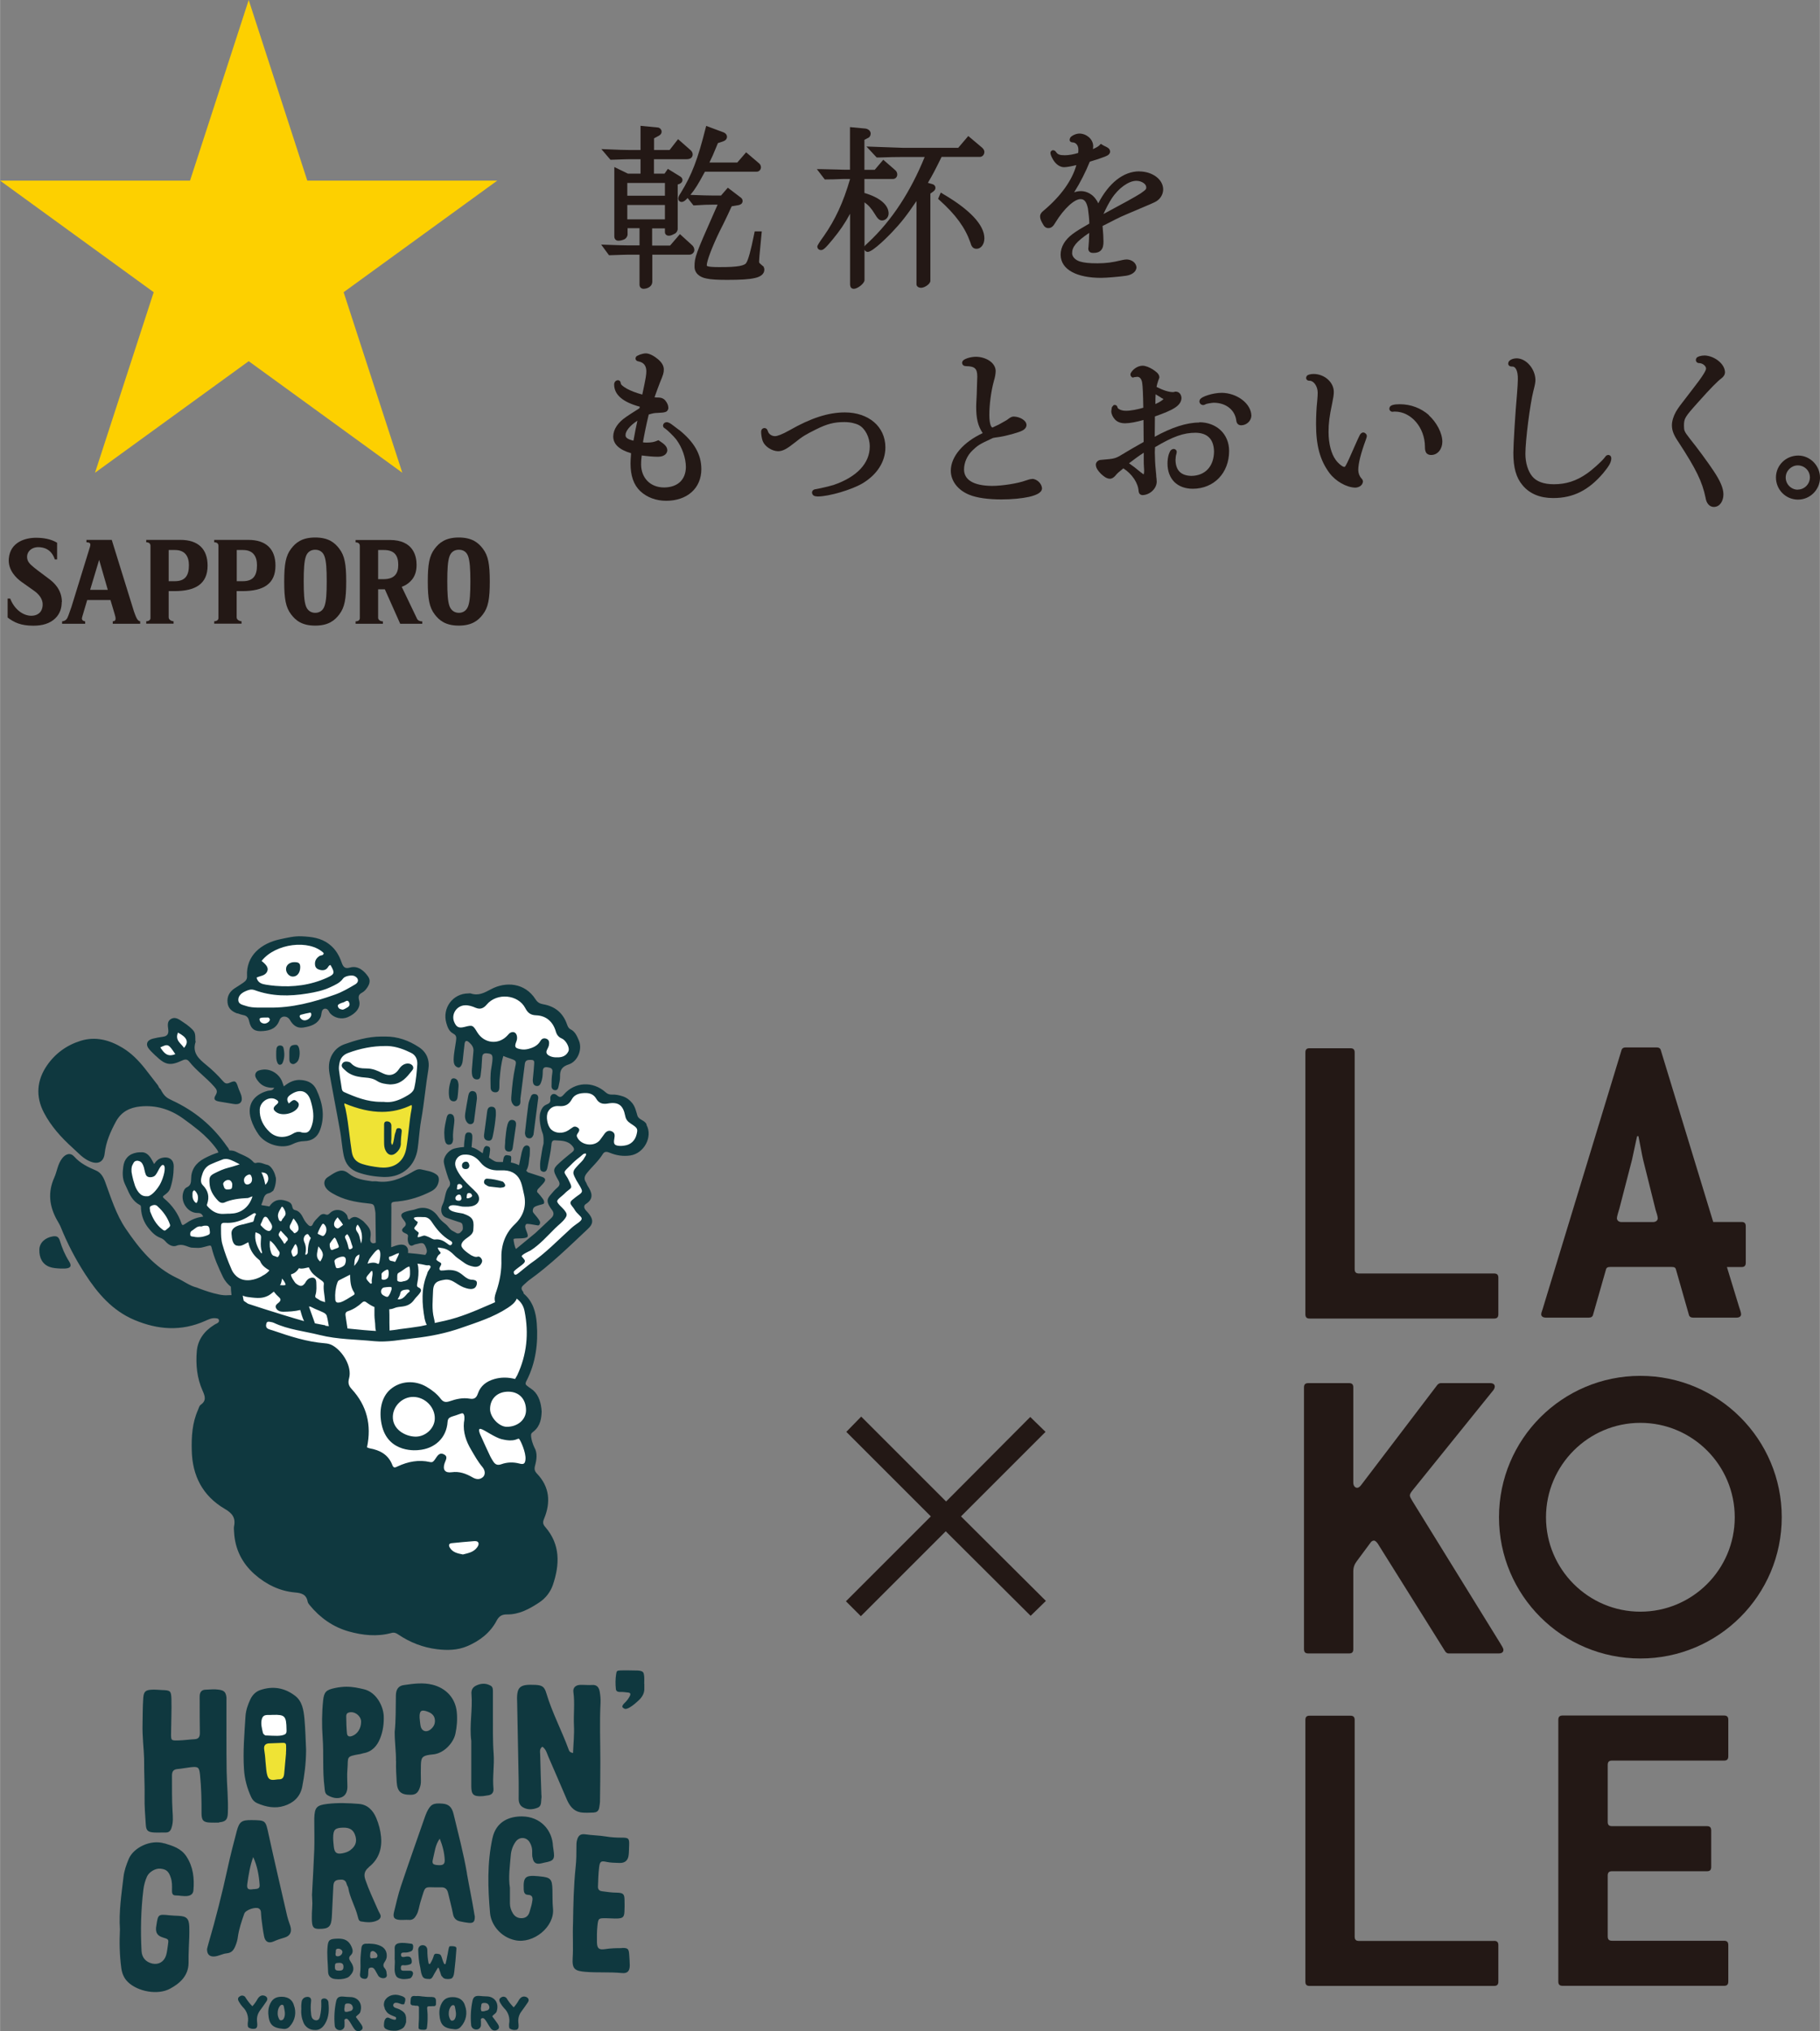 <?xml version="1.0" encoding="UTF-8"?><svg id="_レイヤー_2" xmlns="http://www.w3.org/2000/svg" width="69.8mm" height="77.9mm" viewBox="0 0 197.85 220.83"><rect x="0" y="0" width="197.85" height="220.83" fill="#808080" stroke="none"/><defs><style>.cls-1{fill:#efe335;}.cls-1,.cls-2,.cls-3,.cls-4,.cls-5{stroke-width:0px;}.cls-2{fill:#fff;}.cls-3{fill:#231815;}.cls-4{fill:#fdd000;}.cls-5{fill:#0f383f;}</style></defs><g id="design"><path class="cls-3" d="M41.69,62.97h-.59v-3.17h.63c1.17,0,1.56.63,1.56,1.62s-.46,1.55-1.61,1.55ZM43.67,63.8c.49-.17.89-.49,1.16-.84.33-.45.45-.96.45-1.55,0-.9-.31-2.7-2.91-2.7h-3.72v.26c.26,0,.46.11.46.38v7.86c0,.25-.24.35-.46.35v.26h2.97v-.26c-.23,0-.52-.13-.52-.4v-3.09h.73s1.67,3.75,1.67,3.75h2.4v-.26c-.32,0-.52-.13-.6-.35l-1.63-3.4"/><path class="cls-3" d="M19,63.19h-.67v-3.39h.68c1.09,0,1.52.68,1.52,1.66,0,1.14-.42,1.73-1.54,1.73ZM15.89,58.7v.26c.16,0,.46.05.46.38v7.86c0,.27-.3.35-.46.35v.26h2.97v-.26c-.16,0-.53-.13-.53-.43v-2.85h.62c2.29,0,3.61-.78,3.61-2.77,0-1.8-1.01-2.8-2.95-2.8h-3.72"/><path class="cls-3" d="M26.4,63.19h-.67v-3.39h.68c1.09,0,1.52.68,1.52,1.66,0,1.14-.42,1.73-1.54,1.73ZM23.28,58.7v.26c.16,0,.46.05.46.38v7.86c0,.27-.3.35-.46.35v.26h2.97v-.26c-.16,0-.53-.13-.53-.43v-2.85h.62c2.29,0,3.6-.78,3.6-2.77,0-1.8-1.01-2.8-2.95-2.8h-3.72"/><path class="cls-3" d="M9.79,64.13l.98-3.26.94,3.26h-1.92ZM9.46,65.24h2.54c.17.58.29.99.45,1.51.15.47.19.8-.2.8v.27h2.98v-.27c-.32-.02-.48-.54-.67-1.05l-2.42-7.8h-2.75v.26c.3.02.51.05.39.47l-2.02,6.55-.33.93c-.14.37-.25.59-.69.65v.26h2.51v-.26c-.37-.06-.39-.28-.33-.46l.55-1.86"/><path class="cls-3" d="M30.89,63.24h0c0,1.88.17,2.8.75,3.56.49.65,1.17,1.22,2.62,1.22s2.13-.57,2.62-1.22c.58-.76.75-1.68.75-3.56h0v-.02c0-1.88-.17-2.8-.75-3.56-.49-.65-1.17-1.22-2.62-1.22s-2.13.57-2.62,1.22c-.58.76-.75,1.68-.75,3.56h0ZM33.01,63.2c0-1.31.05-2.18.24-2.71.17-.49.55-.72,1.01-.72s.84.23,1.01.72c.19.52.24,1.39.24,2.71s-.05,2.18-.24,2.7c-.17.49-.55.73-1.01.73s-.84-.25-1.01-.73c-.19-.52-.24-1.39-.24-2.7"/><path class="cls-3" d="M46.5,63.24h0c0,1.88.17,2.8.75,3.56.49.65,1.18,1.22,2.62,1.22s2.13-.57,2.62-1.22c.58-.76.75-1.68.75-3.56h0v-.02c0-1.88-.17-2.8-.75-3.56-.49-.65-1.18-1.22-2.62-1.22s-2.13.57-2.62,1.22c-.58.76-.75,1.68-.75,3.56h0ZM48.62,63.2c0-1.31.05-2.18.24-2.71.17-.49.55-.72,1.02-.72s.84.23,1.01.72c.18.52.24,1.39.24,2.71s-.05,2.18-.24,2.7c-.18.49-.55.73-1.01.73s-.84-.25-1.02-.73c-.19-.52-.24-1.39-.24-2.7"/><path class="cls-3" d="M6.7,65.46c0,.61-.16,1.25-.71,1.78-.58.55-1.38.79-2.37.79-1.37,0-2.11-.36-2.8-.89v-2.06h.28c.45,1.17,1.4,1.87,2.3,1.87.61,0,1.19-.32,1.23-1.17.03-.65-.41-1.17-.91-1.53-.57-.4-.8-.56-1.41-1-.54-.39-1.47-1.26-1.36-2.52.15-1.8,1.81-2.29,3.07-2.26.66.01,1.49.12,2.18.54v1.81h-.25c-.36-1.09-1.17-1.33-1.8-1.33-.76,0-1.34.55-1.19,1.29.09.47.61.82,1.08,1.2.34.25.76.57,1.28.96.48.36,1.4,1.13,1.4,2.53Z"/><polygon class="cls-4" points="27.03 0 33.4 19.64 54.05 19.64 37.35 31.77 43.73 51.4 27.03 39.27 10.32 51.4 16.7 31.77 0 19.64 20.65 19.64 27.03 0"/><path class="cls-3" d="M83.04,29.04l-.02-.04-.04-.03c-.27-.23-.41-.35-.44-.4-.02-.04-.02-.02-.02-.18,0-.09.02-.31.04-.59l.25-2.64h-.77l-.04.2c-.39,1.96-.67,2.9-.86,3.19-.14.31-.83.51-3.01.49-.6,0-.98-.03-1.16-.08-.18-.08-.11-.03-.14-.11-.01-.43.55-1.95,1.4-3.7.3-.58.59-1.18.87-1.77.05-.12.22-.46.44-.95l.76-.13c.21-.06.39-.13.43-.43,0-.2-.11-.34-.27-.44l-1.34-1.02-.15.17-.59.68h-.82c-.59,0-1.14-.02-2.51-.07.5-.6.85-1.17,1.49-2.36l.09-.16h5.6c.13,0,.26-.04.35-.14.1-.09.14-.23.14-.35,0-.2-.11-.35-.25-.46l-1.36-1.16-.96,1.11h-3.03c.27-.55.39-.81.84-1.91l.08-.2.62-.21c.2-.08.36-.22.37-.48-.02-.25-.17-.4-.38-.48h0s-1.88-.7-1.88-.7l-.07.26c-.86,3.4-1.49,5.05-2.69,7.01-.18.28-.27.42-.28.62,0,.2.14.37.36.38.26-.02.41-.17.6-.37.02-.02.04-.04.06-.06l.63.8h.13c.95-.06,1.4-.08,2.04-.08h.46l-.42.95c-1.94,4.38-2.09,4.79-2.09,5.75-.02.71.51,1.2,1.34,1.34.44.1,1.18.14,2.2.14,1.41,0,2.37-.05,3.01-.2.62-.13,1.04-.43,1.04-.92,0-.12-.05-.23-.07-.26ZM73.9,25.47l-1.06,1.23h-1.95v-1.87h1.39v.42c.01.26.23.38.42.38.19,0,.38-.08.58-.19.24-.08.42-.37.39-.63v-4.75l.18-.06c.16-.07.32-.17.34-.42,0-.21-.15-.35-.31-.43l-1.28-.79-.36.52h-1.15v-1.57h3.56c.16,0,.31-.03.44-.11.13-.08.21-.25.21-.4,0-.19-.09-.35-.24-.48l-1.35-1.19-.92,1.18h-1.69v-1.27l.5-.27c.14-.07.32-.22.32-.44.02-.24-.22-.47-.44-.47l-1.85-.18v2.63h-1.16c-.62,0-1.17-.02-2.54-.08l-.56-.02.99,1.16h.12c1.29-.04,1.64-.06,1.99-.06h1.16v1.57h-1.37l-1.48-.72v7.5c0,.12.01.24.1.36.09.12.25.16.35.15.18,0,.37-.04.54-.11.27-.07.49-.38.45-.67v-.58h1.3v1.87h-1.18c-.56,0-1.05-.02-2.48-.07l-.51-.02.85,1.16h.13c1.33-.04,1.6-.06,2.01-.06h1.18v3.22c0,.11.01.23.1.34.09.11.23.15.34.15h0c.45-.01.92-.25.95-.74v-2.97h4.04c.28,0,.53-.23.53-.51,0-.2-.09-.36-.2-.48l-1.36-1.24ZM68.19,19.89h4.09v1.39h-4.09v-1.39ZM68.19,23.85v-1.56h4.09v1.56h-4.09Z"/><path class="cls-3" d="M123.86,18.63c-1.76,0-3.33,1.29-4.47,3.48-.06-.16-.14-.29-.24-.42-.36-.55-1-.91-1.62-.91-.26,0-.46.03-.76.13.64-1.01,1.28-2.27,1.7-3.33.31-.09.45-.15.74-.23.28-.1.46-.15.52-.18.29-.1.49-.17.65-.26.14-.08.3-.22.3-.43,0-.11-.06-.26-.15-.34-.09-.08-.2-.14-.36-.22-.1-.04-.16-.07-.34-.18l-.16-.1-.13.14c-.12.13-.39.29-.73.43.02-.12.03-.23.03-.34-.02-.75-.72-1.33-1.48-1.35-.23,0-.46.07-.66.17-.19.11-.39.2-.42.51,0,.21.19.28.3.28.36,0,.64.3.65.76,0,.14,0,.22-.02.39-.49.15-1.01.25-1.45.25-.57,0-.77-.09-.94-.33-.07-.08-.11-.19-.33-.22-.16.02-.16.06-.21.09-.03.04-.07.05-.09.21.02.24.15.48.28.71.28.49.72.83,1.2.84.3,0,.85-.11,1.34-.23-.45,1.64-1.68,3.38-3.57,4.96-.24.18-.39.41-.37.66,0,.23.12.48.3.79.12.25.33.45.59.44.32.01.55-.21.74-.55,1-1.65,2.16-2.63,2.78-2.6.37,0,.63.25.79,1.02.07.49.15,1.22.15,1.64-.99.57-1.32.77-1.8,1.12-.84.62-1.32,1.4-1.32,2.27.02,1.64,1.8,2.51,4.39,2.51.6,0,1.99-.12,2.74-.23.56-.09,1.09-.38,1.12-.92-.05-.51-.54-.83-1.04-.85-.14,0-.31.02-.49.06-1.16.28-1.73.35-2.72.36-.9,0-1.45-.06-1.91-.2-.54-.17-.84-.55-.84-.9,0-.67.42-1.24,1.86-2.21-.02.73-.05,1.29-.08,1.55-.02.09-.02.16-.02.18,0,.12.06.29.18.36.12.08.24.09.37.09.34,0,.64-.07.85-.31.2-.23.25-.54.25-.92,0-.44-.03-.89-.1-1.7l.42-.21c1.03-.53,1.19-.61,1.55-.78.16-.07,1-.44,2.52-1.08,1.28-.54,1.33-.57,1.58-.78.32-.28.52-.7.52-1.14-.02-1.12-1.22-1.93-2.57-1.94ZM119.83,23.58h0s.02.03.02.03l-.02-.03ZM123.98,21.04c-.63.4-1.82,1.05-4.02,2.23.23-.53.61-1.26.89-1.68.76-1.17,1.88-1.93,2.67-1.93,0,0,.01,0,.02,0,.3,0,.58.1.78.24.2.14.29.31.29.47-.01.18.03.22-.63.67Z"/><path class="cls-3" d="M73.82,46.75c-.76-.57-.99-.81-1.33-.85-.17.01-.38.08-.42.37,0,.06.04.18.09.22.05.05.09.07.14.1.25.17.93.83,1.21,1.19.65.87,1.05,2.03,1.05,3.01-.02,1.36-.88,2.19-2.36,2.21-1.5,0-2.5-1.02-2.51-2.51,0-.29.01-.47.07-.97.57.08,1.26.14,1.72.14.28,0,.53-.04.72-.16.2-.11.34-.32.34-.56-.02-.41-.34-.67-.86-1.01l-.11-.07-.12.05c-.31.14-.63.21-1.14.21-.15,0-.26,0-.42-.03.13-.76.38-2,.63-3.02.51-.15.55-.16,1.02-.18.39-.02.61-.03.8-.1.21-.05.34-.32.31-.47,0-.25-.12-.51-.3-.74-.17-.23-.44-.36-.82-.36-.14,0-.25,0-.38-.03.27-.77.44-1.2.59-1.6.36-.86.42-1.06.42-1.42,0-.42-.24-.78-.64-1.12-.42-.35-.91-.62-1.3-.63-.21,0-.45.06-.65.13-.1.04-.19.08-.27.12-.07.06-.17.04-.22.3.02.25.23.32.36.33.54.12.81.46.82,1.05,0,.4-.05.72-.41,2.4l-.03.15c-.66-.18-1.24-.4-1.66-.63-.24-.13-.42-.26-.54-.37-.1-.09-.13-.17-.14-.2h0v-.02c0-.08-.05-.32-.3-.34-.28.01-.42.24-.42.46,0,1.16,1.01,1.94,2.79,2.42l-.04.17c-.99.63-1.12.71-1.45.94-.87.59-1.39,1.34-1.4,2.12,0,.88.7,1.46,1.94,1.83-.04.55-.06.83-.06,1.1,0,1.35.34,2.34,1.07,3.03.72.67,1.71,1.04,2.81,1.04s2.08-.33,2.76-.94c.68-.6,1.06-1.48,1.06-2.5,0-1.61-.78-2.95-2.43-4.28ZM68.85,47.91c-.68-.16-.86-.36-.85-.6-.02-.4.43-1.01,1.29-1.57-.13.58-.29,1.37-.43,2.17Z"/><path class="cls-3" d="M95.01,45.89c-.79-.67-1.89-1.05-3.16-1.05-1.81,0-3.7.61-6.04,1.95-.8.45-1.33.64-1.57.63-.34,0-.65-.22-.74-.47-.04-.11-.06-.18-.12-.27-.06-.1-.24-.15-.28-.14-.22.01-.35.17-.36.38,0,.32.06.72.17,1.03.23.6.99,1.09,1.66,1.11.52,0,.98-.26,1.82-.93.87-.7,1.19-.88,2.33-1.45,1.2-.6,1.98-.79,3.07-.79.63,0,1.19.13,1.58.33.67.36,1.18,1.3,1.18,2.33,0,1.8-1.37,3.3-3.94,4.18-.47.14-1.43.37-1.9.45-.09.01-.17.02-.27.08-.1.05-.18.2-.17.3,0,.14.11.3.23.35.12.05.24.06.39.07,1.23,0,3.69-.73,4.86-1.42,1.58-.94,2.5-2.35,2.5-3.92,0-1.12-.46-2.09-1.25-2.76Z"/><path class="cls-3" d="M112.21,52.08c-.21,0-.43.07-.72.17-.83.31-2.55.58-3.65.58-2.08-.02-3.04-.7-3.04-1.79,0-.72.33-1.51.92-2.07.56-.54.8-.69,1.97-1.23.09-.05.16-.08.25-.12.04-.01.14-.03.27-.05.65-.08,1.04-.16,1.98-.42.46-.13.78-.24,1.01-.37.22-.12.39-.33.39-.57-.01-.32-.24-.51-.49-.67-.26-.15-.57-.24-.9-.25-.23,0-.38.1-.71.35-.13.08-.12.08-.91.52-.36.17-.54.26-.64.3-.03.02-.05.02-.06.02h0s-.1-.01-.19-.25c-.08-.22-.14-.6-.14-1.11,0-1.11.19-2.59.49-3.68.14-.45.2-.83.2-1.13-.04-.9-1.07-1.5-2.13-1.52-.32,0-.65.06-.93.15-.14.05-.26.1-.36.16-.09.07-.22.14-.23.35,0,.09.06.24.16.29.1.06.19.06.27.07.52,0,.82.1.97.25.16.15.25.4.25.87,0,.13,0,.12-.04,1.21h.24s-.24,0-.24,0l-.02.72c-.06,1.15-.06,1.16-.06,1.36,0,1.27.18,2.08.71,2.87-2.07.96-3.46,2.51-3.47,4.08,0,1.12.77,2.12,2,2.62.83.34,2.05.51,3.51.51,1.17,0,2.22-.11,3-.28.39-.09.71-.2.95-.33.23-.13.44-.3.46-.59-.04-.53-.52-1-1.06-1.04Z"/><path class="cls-3" d="M130.38,45.94c-1.38,0-3.01.53-4.85,1.55l.02-2.21c1.98-.7,2.83-1.15,2.89-1.98,0-.35-.21-.71-.61-.72,0,0-.01,0-.03,0-.03,0-.07,0-.14.03-.12.02-.11.02-.13.02,0,0-.01,0-.03,0-.43,0-1.02-.18-1.77-.56.04-.22.09-.41.18-.68.11-.3.11-.25.13-.38-.04-.4-.36-.59-.71-.84-.36-.22-.77-.41-1.14-.41-.51.02-1.02.36-1.26.8l-.03.09v.04s-.01.04-.01.04c.02.19.11.21.1.22l.02.02.07.07h.1s.09,0,.14-.04c.05,0,.13,0,.22-.02.05-.01.08-.01.1-.01.24,0,.44.19.52.61.07.38.11,1.45.13,2.75-.58.18-1.42.34-1.88.33-.56.01-.92-.24-.92-.36-.02-.04-.01-.06-.05-.13-.03-.08-.19-.16-.25-.14h-.11l-.07.08s-.14.13-.15.22c-.02.09-.03.18-.05.37,0,.04,0,.06,0,.06.02.32.2.63.4.85.29.3.67.42,1.14.41.46,0,1.19-.14,1.96-.36l.02,2.39c-.27.15-.67.38-1.21.69l-.78.46c-1.12.69-1.04.66-2.66.8-.27,0-.57.24-.55.55.02.36.26.66.55.96.3.28.61.53.97.54.25,0,.44-.15.6-.33.2-.25.36-.39.87-.8.97.62,1.61,1.62,1.66,2.47.01.11.04.22.12.31.08.09.21.13.3.13,0,0,0,0,.01,0,.77-.02,1.51-.67,1.54-1.44,0-.03,0-.09-.02-.33-.02-.16-.04-.3-.04-.46l-.04-.42c-.08-.78-.09-1.18-.11-2.02l.02-.48v-.06c1.97-1.17,3.11-1.57,4.42-1.57,1.3.02,1.97.71,2,2.04-.02,1.63-.97,2.63-2.46,2.65-1.13-.02-1.71-.6-1.73-1.73,0-.16.04-.51.08-.6.05-.16.05-.24.05-.28,0-.2-.17-.32-.34-.32-.37.06-.41.33-.52.59-.09.28-.14.64-.14,1,0,.82.26,1.51.74,2,.49.48,1.18.74,2.01.74,1.14,0,2.14-.43,2.84-1.16.7-.73,1.11-1.76,1.11-2.95,0-.91-.34-1.7-.92-2.25-.58-.55-1.4-.87-2.33-.87ZM125.62,42.86c.07.04.12.08.17.11.14.08.24.14.32.19.04.02.07.04.09.06h0s.03.03.03.03l.04.02c.1.05.17.09.21.11-.05.09-.38.34-.88.55,0-.46.01-.81.03-1.06ZM124.33,51.57s0,0,0,0c-.02,0-.09-.04-.27-.19l-.16.19.15-.19c-.52-.43-.93-.75-1.31-1.01.47-.37,1.1-.83,1.6-1.15,0,.44,0,.54,0,.85,0,.21,0,.48.02.71.02.21.02.41.02.47,0,.17-.03.28-.05.32ZM132.82,42.71c-.48,0-1.04.1-1.5.25-.23.07-.43.15-.59.24-.15.1-.31.17-.34.44.02.24.17.38.4.4.12,0,.18-.04.32-.11.04-.03.63-.14.84-.14,1.31,0,2.27.76,2.44,1.87.02.16.04.29.15.42.11.13.27.16.4.16,0,0,.01,0,.02,0,.57-.02,1.06-.48,1.08-1.04-.03-1.35-1.59-2.47-3.21-2.49Z"/><path class="cls-3" d="M155.35,45.14c-.86-.76-1.97-1.19-3.17-1.19-.31,0-.54.02-.73.07-.17.04-.39.13-.41.41,0,.08.03.18.1.24.07.07.16.1.24.1.02,0,.09,0,.18-.02h.08c1.75,0,3.26,1.71,3.27,3.83,0,.26.02.46.13.64.12.18.33.25.52.25,0,0,.02,0,.03,0,.72,0,1.21-.67,1.21-1.44,0-.94-.62-2.11-1.47-2.88ZM148.21,47.02c-.19,0-.33.16-.41.33-.1.19-.24.51-.5,1.09-.54,1.24-.82,1.86-.98,2.14-.07.13-.12.17-.13.18,0,0-.03,0-.06,0-.11.02-.56-.27-.91-.74-.48-.64-.79-1.75-.79-3.05,0-.95.09-1.7.39-3.1.13-.63.18-.94.18-1.27-.01-1.07-1.04-1.93-2.18-1.94-.18,0-.35.02-.48.06-.12.05-.3.06-.35.36-.01.08.06.24.17.28.09.04.16.04.23.04.4,0,.86.56.86,1.31,0,.22-.02.53-.06.97-.08.66-.12,1.69-.12,2.42,0,2.35.43,3.94,1.45,5.32.67.9,1.87,1.59,2.84,1.6.39-.03.76-.23.81-.66,0-.12-.08-.27-.17-.35-.21-.23-.34-.57-.34-.91,0-.69.27-1.79.82-3.28.09-.28.11-.31.11-.41-.01-.16-.07-.21-.13-.27-.06-.05-.11-.11-.27-.12Z"/><path class="cls-3" d="M174.83,49.46s-.23.06-.24.11c-.05.05-.1.12-.22.27-.31.38-1.27,1.25-1.87,1.66-1.13.79-2.25,1.15-3.57,1.15-1.14,0-1.91-.31-2.36-.86-.45-.55-.74-1.45-.74-2.45,0-1.44.5-5.38.87-6.84.17-.65.22-.93.22-1.2h0c-.02-1.16-.96-2.31-2.01-2.34-.22,0-.43.04-.6.12-.16.08-.34.2-.35.45-.02.07.07.25.18.28.1.04.16.04.24.04.2,0,.31.07.44.29.12.22.2.6.19,1.1,0,.32-.04.89-.09,1.56-.18,1.95-.4,5.57-.4,6.43,0,1.59.29,2.69,1.01,3.54.77.92,1.9,1.38,3.31,1.38h.02c2.17,0,3.85-.85,5.43-2.71.59-.72.87-1.14.88-1.6-.01-.14-.03-.33-.32-.38Z"/><path class="cls-3" d="M183.73,47.72c-.65-.84-.65-.88-.66-1.44.01-.79.07-.91,1.55-2.56,1.37-1.54,2.11-2.28,2.53-2.59.23-.17.39-.41.38-.69-.05-.93-1.19-1.75-2.2-1.79-.21,0-.41.03-.57.08-.15.07-.34.07-.4.39,0,.07.02.18.1.26.08.08.18.1.26.1.4,0,.76.34.75.59.02.17-.31.78-1.45,2.23-1.54,1.99-1.55,2.01-1.83,2.48-.25.44-.43,1-.43,1.45,0,.61.21,1.1.75,1.89,1.88,2.89,2.54,4.23,2.91,6,.08.57.41,1,.9,1,0,0,.01,0,.02,0,.64-.02,1.02-.65,1.02-1.37,0-.68-.36-1.49-1.07-2.55-.5-.77-1.81-2.56-2.56-3.48Z"/><path class="cls-3" d="M195.5,49.53c-1.35,0-2.43,1.06-2.43,2.38,0,1.33,1.06,2.41,2.4,2.41,1.31,0,2.39-1.08,2.39-2.39,0-1.3-1.07-2.39-2.35-2.4ZM195.44,53.24c-.72,0-1.31-.6-1.31-1.32,0-.72.6-1.31,1.3-1.32.75,0,1.33.58,1.33,1.3,0,.74-.6,1.33-1.32,1.33Z"/><path class="cls-3" d="M102.51,21.08l-.24-.14-.29.68.13.12c1.8,1.61,2.81,3.01,3.38,4.63.09.34.23.68.67.68.49,0,.85-.49.85-1.14,0-1.44-1.56-3.11-4.51-4.83"/><path class="cls-3" d="M105.26,14.79l-1.09,1.28h-6.08l-3.9-.14,1.11,1.19h.4c1.11-.04,1.67-.05,2.38-.05h2.44c-1.54,3.79-3.58,6.9-6.08,9.25-.28.26-.41.37-.46.48v-4.8c.45.32.77.69,1.12,1.27.24.39.44.7.78.7.4,0,.72-.34.72-.76,0-.93-.96-1.74-2.63-2.23v-1.52h3.1c.27,0,.47-.21.47-.49,0-.21-.1-.39-.29-.53l-1.23-1.07-.93,1.09h-1.12v-3.26l.37-.19c.19-.07.31-.26.31-.48,0-.27-.21-.48-.54-.55l-1.71-.16v4.63h-.55s-.41,0-.77-.02c-.26,0-.96-.02-1.77-.04h-.51s.86,1.12.86,1.12h.12c.61,0,1.14-.02,1.32-.03.38-.02.62-.02.75-.02h.55v.04c-.72,2.48-1.6,4.39-2.84,6.16q-.71.98-.71,1.14c0,.23.17.39.4.39s.44-.15,1.23-1.11c.83-1.01,1.37-1.79,1.93-2.84v7.65c0,.34.14.51.42.51.39,0,1.15-.58,1.15-.95v-3.3c.06.14.2.24.35.24.58,0,2.41-1.9,2.61-2.11.99-1.04,1.61-1.82,2.69-3.42v9.05c0,.18.16.38.51.38s1-.4,1-.76v-9.48l.34-.25c.07-.06.21-.16.21-.37s-.13-.36-.33-.41l-.49-.14c.57-.97.79-1.4,1.49-2.82h4.16c.27,0,.49-.24.49-.54,0-.15-.07-.3-.24-.46l-1.52-1.28Z"/><path class="cls-3" d="M187.42,186.52h-17.54c-.33,0-.47.14-.47.47v28.45c0,.33.14.47.47.47h17.54c.33,0,.47-.14.47-.47v-3.96c0-.33-.14-.47-.47-.47h-12.17c-.33,0-.47-.14-.47-.47v-6.62c0-.33.14-.47.47-.47h10.32c.33,0,.46-.14.46-.47v-3.96c0-.33-.14-.47-.46-.47h-10.32c-.33,0-.47-.14-.47-.46v-6.2c0-.33.14-.47.47-.47h12.17c.33,0,.47-.14.47-.47v-3.96c0-.33-.14-.47-.47-.47"/><path class="cls-3" d="M153.55,163.21c-.19-.33-.28-.47-.28-.61,0-.19.14-.37.33-.61l8.76-10.86c.1-.14.14-.28.14-.38,0-.23-.18-.37-.51-.37h-5.36c-.14,0-.28.09-.37.19l-8.3,10.91c-.14.18-.28.28-.42.28-.24,0-.42-.23-.42-.56v-10.35c0-.33-.14-.47-.46-.47h-4.43c-.33,0-.47.14-.47.47v28.45c0,.33.14.47.47.47h4.43c.33,0,.46-.14.46-.47v-8.44c0-.47.14-.8.38-1.12l1.49-2.01c.09-.14.23-.23.37-.23.14,0,.28.14.42.33l7.32,11.7c.09.14.23.24.37.24h5.46c.33,0,.51-.14.51-.38,0-.19-.14-.37-.33-.7l-9.56-15.48Z"/><path class="cls-3" d="M162.42,211.03h-14.68c-.33,0-.47-.14-.47-.47v-23.55c0-.33-.14-.47-.47-.47h-4.43c-.33,0-.46.14-.46.47v28.45c0,.33.14.46.46.46h20.05c.33,0,.47-.14.47-.46v-3.97c0-.33-.14-.47-.47-.47"/><path class="cls-3" d="M142.37,143.36h20.05c.33,0,.47-.14.47-.47v-3.96c0-.33-.14-.47-.47-.47h-14.68c-.33,0-.47-.14-.47-.47v-23.55c0-.33-.14-.47-.47-.47h-4.43c-.33,0-.46.14-.46.47v28.45c0,.33.14.47.46.47"/><path class="cls-3" d="M168.06,143.26h4.66c.24,0,.42-.09.47-.33l1.4-4.9c.05-.23.23-.28.47-.28h6.67c.24,0,.42.04.47.28l1.4,4.9c.04.23.23.33.46.33h4.71c.33,0,.51-.14.51-.37,0-.19-.14-.56-.23-.84l-1.31-4.29h1.58c.33,0,.47-.14.47-.47v-3.96c0-.33-.14-.47-.47-.47h-3.07l-5.69-18.65c-.04-.23-.23-.33-.46-.33h-3.36c-.23,0-.42.09-.47.33l-8.48,27.84c-.09.37-.24.65-.24.84,0,.23.19.37.52.37M176.02,131.51l1.4-5.41c.09-.37.46-2.19.56-2.57h.14c.09.38.42,2.24.51,2.57l1.36,5.46c.09.28.23.7.23.89,0,.23-.18.41-.51.42h-3.42c-.32,0-.51-.19-.51-.42,0-.19.14-.61.23-.93"/><path class="cls-3" d="M178.33,149.59c-8.49,0-15.37,6.88-15.37,15.37s6.88,15.36,15.37,15.36,15.37-6.88,15.37-15.36-6.88-15.37-15.37-15.37M178.33,175.23c-5.66,0-10.26-4.61-10.26-10.26s4.6-10.27,10.26-10.27,10.26,4.6,10.26,10.27-4.6,10.26-10.26,10.26"/><path class="cls-5" d="M37.69,215.05c.13-.05.24-.12.34-.23.47-.49.51-.92.08-1.54-.17-.25-.24-.46,0-.68.3-.28.25-.59.11-.92-.29-.66-.72-.92-1.5-.9-.89.02-1.03.13-1.11.8-.1.93.03,1.85.05,2.77,0,.49.29.77.76.82.43.04.86.04,1.28-.13ZM36.77,211.87c.24,0,.46.19.45.36-.01.26-.25.47-.51.47-.2,0-.25-.07-.24-.32.09-.16-.1-.51.3-.51ZM36.87,213.41c.33,0,.47.13.46.45,0,.29-.13.4-.46.4-.39,0-.47-.08-.47-.43,0-.36.06-.41.47-.42ZM42.02,214.45c-.03-.15-.09-.32-.19-.43-.24-.26-.17-.5,0-.74.14-.2.22-.42.21-.67-.01-.51-.26-.86-.72-1.06-.5-.22-1.04-.24-1.57-.22-.3.02-.44.18-.47.5-.04.43-.1.86-.1,1.3,0,.47.03.95-.04,1.42-.06.38.08.55.44.6.28.04.41-.11.44-.48,0-.1,0-.2.01-.3.03-.16-.04-.36.21-.43.26-.07.41.06.53.26.12.21.23.42.35.62.14.22.54.34.77.21.24-.14.15-.38.11-.58ZM40.48,212.91c-.21.06-.27-.08-.25-.32.04-.14-.04-.41.25-.46.2-.04.56.28.55.51-.03.35-.35.22-.54.27ZM44.88,214.48c-.06-.23-.26-.21-.43-.21-.2,0-.39,0-.59,0-.19,0-.29-.07-.29-.28,0-.21.05-.36.3-.32.16.02.31,0,.47-.03.37-.08.45-.16.41-.5-.04-.31-.19-.44-.52-.42-.08,0-.16.03-.23.04-.18.02-.38.07-.41-.19-.02-.24.14-.29.35-.28.24.02.48-.03.7-.12.24-.09.27-.31.27-.54,0-.15-.05-.29-.22-.3-.45-.05-.9-.14-1.35-.05-.28.06-.45.22-.44.54.01.39,0,.79,0,1.18.07.51-.08,1.02.04,1.53.06.25.15.44.4.54.4.16.82.12,1.22.03.19-.04.38-.45.33-.63ZM48.02,214.84c.13.23.31.33.62.33.1,0,.2,0,.3-.02.32-.03.4-.42.44-.76.1-.83.17-1.6.22-2.35.02-.27.07-.41-.4-.44-.07,0-.13,0-.19,0-.17,0-.19.01-.26.36-.02.09-.03.18-.05.27-.02.11-.03.22-.06.33-.01.06-.02.12-.04.18-.04.24-.06.35-.17.79,0,.04-.13.02-.15-.01-.18-.33-.21-.62-.33-.87-.09-.19-.24-.21-.49-.23h-.07c-.13,0-.19.06-.26.26v.04c-.08.22-.14.4-.38.8-.02.03-.15,0-.16-.04-.1-.52-.14-.97-.14-1.46,0-.16-.05-.29-.15-.39-.09-.09-.21-.14-.35-.14h0c-.15,0-.28.05-.36.15-.09.1-.14.24-.13.41.03.65.07,1.19.19,1.73.03.11.05.23.06.34.04.26.09.51.21.75.13.25.33.27.56.29h.11s.05.01.07.01c.21,0,.31-.12.42-.33.16-.32.29-.49.46-.8,0,0,.05-.1.09-.1.09.01.16.33.16.33.07.14.14.46.21.59ZM38.68,219.3c.14-.23.42-.3.49-.57.28-.95-.31-1.6-1.1-1.6-.25,0-.5-.03-.75-.05-.47-.04-.7.09-.79.54-.18.85-.23,1.72-.15,2.58,0,.29.24.52.53.53.03,0,.05,0,.08,0,.27-.02.48-.25.46-.53,0-.12,0-.22,0-.35,0-.13-.07-.29.12-.35.19-.06.3.12.37.21.07.09.13.19.19.29.12.19.23.4.37.58,0,0,.01.02.02.03.16.24.49.3.73.13.21-.13.22-.34,0-.66-.18-.26-.38-.53-.58-.79ZM38.1,218.64c-.07.02-.15.04-.22.06-.12.05-.26.05-.39.02-.07-.16-.08-.33-.03-.49.02-.19-.02-.38.28-.4.3-.02.51.08.58.32.01.03.03.06.03.09.04.18-.08.37-.26.41ZM30.99,217.13c-.56-.08-1.15-.04-1.5.5-.24.37-.35.81-.33,1.25,0-.05,0,.01,0,.07.08,1.17.46,1.54,1.63,1.64.27.04.54-.07.71-.28.57-.62.75-1.51.44-2.3-.12-.46-.49-.8-.96-.87ZM30.87,219.4c-.04.15-.18.26-.33.26-.17,0-.2-.14-.26-.26-.08-.18-.11-.37-.1-.56h0c0-.27.08-.53.24-.74.17-.2.39-.17.43.06.07.4.2.81.03,1.23ZM35.69,217.65c-.05-.25-.29-.41-.54-.36-.31.05-.23.3-.23.5.02.48-.03.96-.14,1.43-.04.2-.12.42-.38.44-.26.01-.49-.17-.54-.43-.03-.11-.05-.22-.05-.34-.05-.42-.05-.85,0-1.27.06-.36-.14-.55-.48-.5-.25.02-.46.2-.53.44-.05.28-.07.57-.05.86-.05.51.04,1.03.24,1.5.2.47.66.78,1.17.79.56.06.94-.27,1.2-.73.4-.7.42-1.46.34-2.24,0-.03,0-.06,0-.09ZM28.72,216.98c-.26-.08-.52.02-.72.35-.16.29-.35.56-.57.8-.28-.28-.52-.59-.73-.92-.01-.02-.02-.04-.03-.06-.14-.19-.41-.24-.6-.1-.22.12-.27.31-.1.59.11.2.25.39.4.56.47.44.68,1.09.56,1.73-.01.09-.01.19,0,.29,0,.08.02.15.06.21.23.15.5.2.77.13.22-.11.2-.31.2-.5,0-.12-.03-.23-.03-.35-.03-.38.08-.77.3-1.08.25-.34.5-.69.73-1.03.19-.27.08-.52-.23-.62ZM43.1,218.35s0,0,0,0c0,0,0,0,0,0,0,0,0,0,0,0ZM43.91,218.84s0,0,0,0c0,0,0,0,0,0,0,0,0,0-.01-.01ZM44.15,219.42c-.02-.09-.03-.17-.05-.26,0-.03-.02-.06-.03-.1-.01-.03-.02-.05-.04-.08-.01-.02-.03-.05-.04-.07-.02-.03-.04-.05-.06-.08-.05-.05-.1-.1-.15-.14-.05-.04-.1-.07-.15-.1-.07-.05-.15-.09-.22-.13-.09-.04-.19-.08-.29-.11,0,0,0,0,0,0,0,0,0,0,0,0,0,0,0,0,0,0,0,0,0,0,0,0h0s0,0,0,0h0s0,0,0,0c-.09-.03-.18-.05-.26-.11-.03-.02-.05-.04-.07-.07-.01-.02-.03-.04-.04-.06-.01-.03-.01-.06-.01-.09,0-.07.03-.15.08-.19,0,0,0,0,0,0,.01-.01.02-.02.04-.03,0,0,.01,0,.02-.01.01,0,.02-.01.03-.02.04-.02.08-.02.13-.02.08,0,.16,0,.24.03,0,0,0,0,0,0,.07.02.14.05.21.07.04.01.07.02.11.04.02.01.05.02.07.03h0s0,0,0,0c.01,0,.02,0,.03,0,0,0,0,0-.01,0,0,0,0,0,0,0,0,0,0,0,0,0,0,0,.01,0,.02,0,0,0,0,0,0,0,0,0,0,0,0,0,0,0,0,0,0,0,.02,0,.04,0,.05,0,.03,0,.05,0,.08,0,0,0,.02,0,.03,0,0,0,.01,0,.02,0,0,0,.01,0,.02,0,0,0,0,0,0,0,0,0,0,0,0,0,0,0,0,0,0,0,0,0,0,0,0,0,0,0,0,0,0,0,0,0,.01-.01.02-.02,0,0,0,0,0,0,0,0,0,0,0-.01,0-.01.02-.02.02-.04,0,0,0,0,0,0h0s.01-.03.02-.05c0-.03.01-.05.02-.08,0,0,0,0,0,0,0-.03.02-.05.03-.08.01-.05.02-.09.03-.14,0-.02,0-.04,0-.06,0,0,0,0,0,0,0,0,0,0,0,0,0,0,0-.02,0-.02,0,0,0,0,0,0,0,0,0-.02,0-.03,0,0,0,0,0-.01,0,0,0-.01,0-.02,0,0,0,0,0-.01,0,0,0-.01,0-.02,0,0,0-.01,0-.02,0,0,0,0,0,0h0s0-.02-.01-.03c-.01-.02-.03-.04-.04-.06,0,0,0,0-.01-.01-.02-.02-.04-.03-.06-.05-.01-.01-.03-.02-.04-.03,0,0-.02-.01-.03-.02,0,0,0,0,0,0-.02-.01-.04-.03-.07-.04-.02,0-.03-.02-.05-.02-.05-.02-.1-.03-.14-.05,0,0,0,0,.01,0-.05-.02-.1-.03-.15-.04-.02,0-.05-.01-.07-.02-.02,0-.04-.01-.07-.02-.03,0-.07-.01-.1-.02-.16-.03-.32-.03-.48,0-.13.02-.27.06-.39.12-.14.07-.27.16-.38.29-.1.11-.18.24-.21.38-.04.16-.06.33,0,.49.01.04.03.08.04.11,0,.04.01.07.02.11.03.08.07.15.12.21,0,0,0,0,0,0,.08.16.21.28.35.37.1.06.21.11.32.16.11.05.23.09.34.14.02,0,.03.02.05.03.01,0,.02.02.03.02,0,0,0,.02.01.02,0,.02,0,.03.01.05,0,.01,0,.02,0,.03,0,0,0,.02,0,.02,0,0,0,.01,0,.02,0,.01,0,.03-.01.04,0,.01,0,.02-.01.04,0,0,0,0,0,.01,0,0,0,0,0,0,0,0-.01,0-.02.01,0,0-.01,0-.02.01,0,0-.02,0-.03.01,0,0-.02,0-.03,0-.01,0-.03,0-.04,0-.01,0-.02,0-.04,0-.03,0-.06,0-.08-.01-.07-.02-.13-.04-.2-.06-.1-.04-.19-.08-.28-.12-.07-.03-.14-.05-.21-.03-.09.02-.16.09-.21.16-.12.19-.13.42-.14.64,0,.04,0,.08,0,.12.01.08.04.15.09.21.05.07.14.11.22.15.05.02.1.04.16.06.17.05.35.08.54.08.06,0,.11,0,.17,0,.03,0,.06,0,.08,0,.1,0,.2-.02.3-.05.18-.05.34-.12.49-.23.04-.03.07-.06.1-.09.02-.02.03-.04.05-.07,0,0,0,0,0,0,.02-.04.05-.07.07-.11.02-.04.05-.09.06-.14.03-.07.05-.13.07-.2,0-.02.01-.05.01-.07,0-.02,0-.05,0-.07,0-.08,0-.16,0-.24,0-.04,0-.07-.01-.11ZM47.39,217.53c0-.1-.02-.19-.08-.27-.04-.05-.1-.1-.17-.11-.02,0-.05,0-.07-.01-.05,0-.09-.02-.14-.02-.05,0-.1,0-.14,0-.18,0-.36,0-.54-.02-.05,0-.1-.01-.15-.02-.05,0-.11,0-.16-.01-.05,0-.1-.01-.15-.02-.05,0-.1-.01-.15-.02-.05,0-.1,0-.15-.01-.05,0-.11-.01-.16,0-.07,0-.14,0-.21,0-.02,0-.04,0-.06-.01-.06,0-.11,0-.17.01-.04.01-.08.03-.11.05-.04.03-.07.07-.09.11-.04.08-.05.17-.05.25,0,.09-.02.17-.02.26,0,.04,0,.07,0,.11,0,.08.05.16.12.2.05.03.1.03.15.04.02,0,.04,0,.06,0,.01,0,.02,0,.03,0,.02,0,.04,0,.05.01.04,0,.07.02.11.02.05,0,.1,0,.16,0,.07,0,.15.02.2.07.03.03.04.08.04.12,0,.05,0,.09,0,.14,0,.11,0,.22,0,.34,0,.1,0,.21,0,.31,0,.11,0,.23,0,.35,0,.1,0,.2-.01.3,0,.1-.01.19-.02.29,0,.09-.01.19-.01.28,0,.05,0,.1,0,.16,0,.03,0,.07,0,.1,0,0,0,.01.01.02.03.05.09.08.15.1.06.02.12.03.18.03.07,0,.14.01.2.01.01,0,.02,0,.04,0,.08,0,.15,0,.22-.05.03-.02.06-.05.09-.07,0-.02,0-.05.01-.07,0-.07.02-.13.03-.2.01-.08.01-.15.02-.23,0-.09.01-.17.02-.26,0-.09,0-.17.01-.26,0-.08,0-.16,0-.24,0-.08,0-.17,0-.25,0,0,0,0,0,0,0-.2-.03-.39-.04-.59,0-.04,0-.08-.01-.12,0-.02,0-.03,0-.05,0-.05.02-.11.07-.14.05-.03.1-.03.16-.03.04,0,.08,0,.12,0,0,0,0,0-.01,0,.03,0,.06,0,.09,0h-.01s.02,0,.03,0c.04,0,.07-.01.11-.01.04,0,.07,0,.11,0,.01,0,.03,0,.04,0,.01,0,.03,0,.04,0,.07,0,.15-.04.18-.1.02-.04.03-.08.03-.13,0-.01,0-.03,0-.04,0-.03,0-.05,0-.07,0-.08,0-.16,0-.24ZM53.51,219.23c.14-.23.42-.3.49-.57.28-.95-.31-1.6-1.1-1.6-.25,0-.5-.03-.75-.05-.47-.04-.7.09-.79.54-.18.85-.23,1.72-.15,2.58,0,.29.24.52.53.53.03,0,.05,0,.08,0,.27-.02.48-.25.46-.53,0-.12,0-.22,0-.35s-.07-.29.12-.35.3.12.37.21c.07.09.13.19.19.29.12.19.23.4.37.58,0,0,.01.02.02.03.16.24.49.3.73.13.21-.13.22-.34,0-.66-.18-.26-.38-.53-.58-.79ZM52.94,218.58c-.07.02-.15.04-.22.06-.12.05-.26.05-.39.02-.07-.16-.08-.33-.03-.49.02-.19-.02-.38.28-.4.3-.02.51.08.58.32.01.03.03.06.03.09.04.18-.08.37-.26.41ZM49.59,217.17c-.56-.08-1.15-.04-1.5.5-.24.37-.35.81-.33,1.25,0-.05,0,.01,0,.07.08,1.17.46,1.54,1.63,1.64.27.04.54-.07.71-.28.57-.62.75-1.51.44-2.3-.12-.46-.49-.8-.96-.87ZM49.47,219.44c-.04.15-.18.26-.33.26-.17,0-.2-.14-.26-.26-.08-.18-.11-.37-.1-.56,0-.27.08-.53.24-.74.17-.2.39-.17.43.06.07.4.2.81.03,1.23ZM57.13,217.1c-.26-.08-.52.02-.72.35-.16.29-.35.56-.57.8-.28-.28-.52-.59-.73-.92-.01-.02-.02-.04-.03-.06-.14-.19-.41-.24-.6-.1-.22.12-.27.31-.1.59.11.2.25.39.4.56.47.44.68,1.09.56,1.73-.01.09-.01.19,0,.29,0,.08.02.15.06.21.23.15.5.2.77.13.22-.11.2-.31.2-.5,0-.12-.03-.23-.03-.35-.03-.38.08-.77.3-1.08.25-.34.5-.69.73-1.03.19-.27.08-.52-.23-.62Z"/><path class="cls-5" d="M23.82,198.13c.7-.06.91-.29.94-.98.07-1.53-.11-3.06-.13-4.58-.04-2.56-.01-5.12-.02-7.68,0-.12.01-.24,0-.35-.07-.57-.26-.75-.83-.83-.47-.07-.94-.02-1.41,0-.44,0-.64.24-.67.65-.01.2,0,.41,0,.62,0,1.15,0,2.29.02,3.44,0,.43-.14.66-.6.68-.59.03-1.17.12-1.76.13-.77.02-.78,0-.77-.78.01-1.23.07-2.47.04-3.7-.03-.93-.12-.97-1.04-1-.35-.01-.71-.06-1.06-.04-.7.03-.91.19-.96.88-.07.94-.06,1.88-.08,2.82-.04,1.41.15,2.82.17,3.82-.01,1.68.08,2.94.05,4.21-.02.97.07,1.94.13,2.91.04.68.21.85.93.89.41.02.82-.01,1.23,0,.34,0,.51-.14.63-.48.21-.61.16-1.22.12-1.84-.08-1.29-.05-2.59-.06-3.88,0-.42.14-.66.6-.7.47-.04.93-.14,1.39-.19.87-.1.97-.02,1.06.84.14,1.38.17,2.76.16,4.14,0,.79.2,1.01.95,1.03.32,0,.65.02.97,0ZM64.55,197.06c.34,0,.54-.2.59-.54.03-.2.07-.41.08-.61.02-1.47.04-2.94.04-4.41,0-2.12-.09-4.24.02-6.35.02-.41-.02-.83-.09-1.23-.08-.43-.28-.76-.82-.72-.44.03-.88-.03-1.32-.01-.49.02-.79.32-.72.79.17,1.2,0,2.4.06,3.61.05.99-.06,1.99-.1,3.01-.34-.07-.41-.2-.46-.34-.75-2.07-1.8-4.02-2.43-6.13-.21-.72-.44-.9-1.18-.94-1.81-.09-2.1.2-2,2.07,0,.03,0,.06,0,.09.05,2.76.11,5.52.16,8.28.01.65,0,1.29,0,1.94,0,.38.11.71.43.91.52.32,1.09.28,1.62.07.48-.18.36-.69.43-1.08.02-.11,0-.23-.01-.35-.05-1.44-.1-2.88-.13-4.32,0-.3-.12-.65.24-.89.4.28.49.73.66,1.12.68,1.53,1.32,3.07,1.99,4.61.29.67.7,1.25,1.46,1.4.48.09,1,.04,1.5.03ZM17.88,200.43c-1.54-.48-3.39.48-3.89,1.68-.26.62-.49,1.26-.57,1.94-.22,1.9-.52,3.79-.39,5.72-.07,1.4-.04,2.81.15,4.22.08.58.29,1.08.69,1.48,1.07,1.07,3.28,1.48,4.61.75,1.08-.58,1.99-1.41,2.01-2.78,0-.56,0-1.11.03-1.67.04-.76.07-1.53.05-2.29-.03-.89-.3-1.14-1.18-1.18-.32-.02-.65-.02-.97-.06-1.23-.13-1.25-.11-1.43,1.12,0,.06-.02.12-.03.17-.06.62.15.94.73,1.12.65.2.65.2.56.81-.06.38-.09.76-.2,1.13-.22.71-.82,1.05-1.5.9-.69-.16-1.13-.63-1.17-1.36-.12-2.23-.07-4.46.2-6.68.06-.49.19-.98.4-1.44.24-.5.92-.89,1.44-.84.66.06.93.31,1.15,1.02.14.43.13.87.12,1.31-.01.28.02.58.37.58.44,0,.87.12,1.32.06.38-.05.61-.25.64-.61.11-1.31-.02-2.56-.77-3.7-.58-.88-1.49-1.14-2.37-1.41ZM40.09,203c1.06-.83,1.45-1.97,1.33-3.28-.06-.7-.25-1.4-.52-2.05-.35-.84-.95-1.46-1.88-1.54-1.14-.09-2.29-.14-3.44,0-1.17.14-1.38.38-1.42,1.56,0,.15,0,.29,0,.44,0,.97.03,1.94,0,2.91-.06,1.62-.16,3.23-.25,4.99,0,.21.04.56.04.92,0,.35-.04.7-.05,1.06,0,.35-.02.71.02,1.06.06.51.24.65.76.65,1.07,0,1.33-.24,1.39-1.35.06-1.09.11-2.17.16-3.26.02-.39.1-.68.57-.73.42-.05.76-.04.88.46.03.14.14.27.17.41.18,1.08.76,2.03,1.03,3.09.06.22.09.52.36.57.61.1,1.23.17,1.81-.13.3-.16.43-.39.24-.72-.1-.18-.19-.36-.27-.55-.46-1.05-.95-2.08-1.32-3.17-.18-.54-.07-.95.39-1.32ZM38.08,201.16c-.25.18-.52.27-.81.33-.67.14-.92-.04-.99-.72-.03-.32-.07-.64-.07-.97.01-.88.21-1.07,1.09-1.09.74-.01,1.13.25,1.33.91.19.63,0,1.13-.55,1.53ZM31.22,208.36c-.68-2.97-1.38-5.95-2.03-8.93-.33-1.52-.3-1.52-1.85-1.54-1.07-.01-1.33.16-1.61,1.2-.35,1.33-.7,2.67-.99,4.02-.6,2.76-1.29,5.48-2.08,8.19-.07.23-.12.45-.16.61-.01.56.26.83.76.81.48-.02.91-.3,1.36-.34.59-.05.8-.4.98-.85.12-.3.21-.6.25-.93.12-.88.41-1.71.7-2.54.14-.4,1.22-.77,1.58-.56.14.08.21.21.23.36.02.23.02.47.05.7.09.67.16,1.34.3,2,.12.58.5.76,1.04.52.38-.17.76-.3,1.16-.41.64-.18.84-.64.64-1.28-.11-.34-.24-.67-.32-1.01ZM27.58,205.39c-.59.11-.79.02-.7-.59.14-.97.29-1.94.64-2.89.45.99.63,2.01.7,3.06.03.45-.39.39-.63.43ZM67.62,211.81c-.62,0-1.23.01-1.85.11-.67.1-.86-.08-.88-.74-.01-.59-.01-1.18.05-1.76.09-.87.12-.87.97-.86.41,0,.82.05,1.23.03.58-.03.71-.17.74-.76.02-.38.02-.77.01-1.15,0-.75-.11-.88-.85-.9-.53,0-1.05-.08-1.58-.15-.33-.04-.47-.21-.46-.52.03-.7.04-1.41.13-2.11.08-.62.2-.7.82-.56.47.1.94.09,1.4.11.6.02.93-.29.99-.88.04-.35.03-.7.05-1.06.03-.71-.06-.82-.8-.81-.59,0-1.17-.03-1.75-.13-.72-.12-1.46-.12-2.19-.23-.56-.08-.81.13-.94.69-.05.2-.05.41-.05.61,0,.73,0,1.48-.08,2.19-.22,2.08-.26,4.17-.29,6.13-.06,1.36.04,2.59-.04,3.83-.07,1.17.21,1.41,1.4,1.5,1.32.11,2.64,0,3.95.13.61.06.85-.21.86-.83,0-.38-.04-.76-.06-1.14-.04-.66-.13-.77-.8-.76ZM57.89,201.95c.09.59.38.78.97.64.11-.03.23-.06.34-.08,1.02-.19,1.13-.36.96-1.43-.02-.12-.04-.23-.05-.35-.07-1.75-1.35-3.22-3.37-3.24-1.34-.01-2.81.52-3.21,2.37-.59,2.72-.5,5.42-.26,8.15.12,1.28,1.17,2.61,2.72,2.94,1.98.43,4.33-1.45,4.12-3.47-.07-.67-.04-1.35-.06-2.03-.03-1.16-.2-1.33-1.38-1.44-.06,0-.12-.01-.18-.02-1.39-.13-1.62.08-1.56,1.45.01.31.12.56.42.57.67.03.55.47.48.87-.05.32-.17.62-.25.94-.1.41-.35.69-.78.73-.44.04-.81-.13-1.05-.52-.2-.33-.32-.69-.32-1.09,0-.56,0-1.12,0-1.68-.19-1.18,0-2.35.09-3.52.04-.53.21-1.04.52-1.48.39-.57,1.16-.56,1.53.03.17.28.27.59.28.92,0,.24-.01.47.02.7ZM50.76,203.69c-.37-2.17-.94-4.3-1.45-6.43-.19-.81-.55-1.11-1.23-1.16-.98-.08-1.27.07-1.68.91-.06.13-.12.27-.17.41-.89,2.55-1.79,5.09-2.65,7.65-.31.92-.52,1.87-.75,2.81-.15.61.03.82.63.86.32.02.65-.02.97,0,.43.04.65-.19.83-.52.26-.44.29-.95.44-1.42.64-2.01.24-1.54,2.26-1.6.43-.01.64.2.74.59.18.77.39,1.54.54,2.31.09.47.35.72.8.81.29.06.58.12.87.15.54.06.71-.1.7-.7-.02-.1-.06-.27-.08-.44-.23-1.42-.53-2.82-.78-4.24ZM47.51,202.78c-.46-.05-.57-.17-.45-.64.19-.75.24-1.55.74-2.23.31.76.5,1.51.54,2.3.02.5-.19.63-.82.57ZM43.05,191.48c-.02.76.02,1.53.07,2.29.07,1.03.47,1.38,1.51,1.37.53,0,.79-.2.98-.71.11-.28.15-.56.14-.86-.02-.56-.01-1.12,0-1.68.02-.81.17-.98.95-1.1.12-.02.23-.03.35-.04,1.19-.09,2.24-1.25,2.45-2.24.17-.78.23-1.58.15-2.37-.15-1.51-1.15-2.58-2.61-2.96-1.06-.27-2.1-.12-3.14.03-.6.08-.86.48-.87,1.14-.02,1.38,0,2.76-.13,3.95,0,1.19.16,2.18.14,3.18ZM46.51,186.11c.41.16.71.4.76.87.05.46-.15.8-.49,1.07-.45.35-.95.17-1.06-.38-.06-.31-.08-.64-.11-.91-.03-.78.19-.92.9-.65ZM39.54,183.66c-.58-.13-1.14-.27-1.91-.27-.29,0-.75.04-1.22.14-.95.2-1.19.41-1.29,1.36-.14,1.35-.15,2.7-.05,4.05.13,1.79-.03,3.59.2,5.37.04.32.01.68.33.87.47.27,1.01.43,1.52.23.48-.19.64-.66.64-1.16,0-.62-.06-1.24,0-1.85.12-1.39-.24-1.42,1.4-1.69.12-.02.23-.07.34-.09.94-.16,1.49-.79,1.82-1.62.31-.77.42-1.6.39-2.42-.04-1.05-.78-2.6-2.17-2.92ZM38.29,188.74c-.33.13-.55.04-.58-.29-.06-.61-.07-1.23-.08-1.85,0-.18.06-.34.27-.4.61-.2,1.35.35,1.35,1,0,.72-.39,1.33-.96,1.54ZM53.64,194.47c-.12-1.26.11-2.52.02-3.78-.11-1.44-.07-2.87-.08-4.31,0-.79,0-1.59,0-2.38,0-.27.02-.57-.24-.72-.48-.27-.98-.28-1.51-.05-.47.2-.62.53-.58.96.14,1.71-.25,3.4-.02,5.1,0,1.64,0,3.28,0,4.92,0,.9.23,1.12,1.14,1.08.2,0,.41-.06.61-.08.46-.04.7-.29.66-.75ZM70.03,183.08c0-.29.02-.58-.01-.87-.04-.39-.12-.49-.49-.56-.06-.01-.13-.02-.2-.02-.64,0-1.27-.04-1.91-.01-.34.02-.39.05-.44.37-.09.56-.09,1.12-.03,1.68.02.14.1.22.22.26.09.02.19.04.28.03.27-.02.54.04.81.06.26.02.32.14.21.37-.12.24-.27.45-.45.64-.1.11-.22.2-.3.33-.11.18-.1.25.07.37.11.08.23.09.35.05.11-.03.21-.08.31-.14.38-.22.71-.52,1.03-.82.36-.35.59-.77.56-1.3,0-.15,0-.3,0-.45ZM32.08,184.38c-1.16-.89-2.44-1.09-3.79-.63-.47.16-.84.51-1.07.99-.28.59-.5,1.21-.54,1.88-.12,1.93-.29,3.85-.16,5.78.07,1.07.35,2.05.78,2.99.14.31.36.53.65.66.96.42,1.96.61,2.95.29.94-.3,1.72-.92,1.95-2.08.24-1.24.41-2.49.42-4-.05-.97-.07-2.19-.18-3.39-.09-.93-.23-1.89-1.01-2.49Z"/><path class="cls-1" d="M31.09,190.61c-.06.61-.13,1.51-.2,2.21-.04.41-.17.65-.57.64-.41,0-.91.23-1.17-.2-.16-.28-.2-.73-.23-1.06-.13-1.28-.05-.91-.21-2.01-.05-.38.11-.61.51-.64.43-.03.86-.02,1.3-.05.58-.03.59,0,.58.62,0,.1,0,.29-.02.48Z"/><path class="cls-2" d="M31,188.55c-.44.26-1.18.17-2.06.14-.11.04-.33-.15-.36-.27-.12-.52-.28-1.06-.1-1.59.16-.44.56-.36.9-.37.09,0,.17,0,.26-.01,1.33-.04,1.48.12,1.5,1.59,0,.12.04.4-.15.51Z"/><path class="cls-5" d="M36.26,114.41c-.47.65-.61,1.42-.44,2.35.17.92.34,1.85.51,2.77.22,1.17.45,2.38.66,3.58.06.36.11.73.15,1.09.06.47.12.97.22,1.44.2.94.72,1.54,1.58,1.84.83.29,1.73.45,2.75.49.06,0,.12,0,.19,0,1.88,0,3.26-1.22,3.52-3.1.06-.41.1-.82.14-1.23.06-.58.12-1.18.22-1.76.19-1.03.32-2.08.45-3.1.1-.81.21-1.65.35-2.48.17-1.04-.18-1.88-1-2.43-1.18-.78-2.37-1.17-3.64-1.17-.07,0-.14,0-.2,0-.1,0-.19,0-.29,0-1.48,0-2.91.45-4,.84-.49.18-.88.47-1.16.86ZM51.43,118.63c-.33-.04-.46.18-.52.46-.12.65-.24,1.3-.34,1.95-.05.34-.04.69.2.99.11.14.26.23.45.19.19-.04.29-.18.31-.36.1-.8.2-1.59.31-2.4,0-.1,0-.22-.02-.33-.02-.25-.11-.46-.39-.49ZM49.01,117.46c-.19.61-.29,1.24-.17,1.88.05.24.23.41.5.4.24,0,.36-.2.39-.4.06-.4.08-.8.11-1.21.03-.22-.05-.56-.12-.67-.2-.28-.62-.3-.7-.01ZM48.82,124.45c.33,0,.4-.28.43-.54,0-.03,0-.06,0-.09-.05-.58.06-1.15.12-1.73.02-.17.03-.35,0-.52-.03-.25-.16-.45-.43-.46-.25-.01-.34.2-.39.4-.12.54-.25,1.07-.26,1.63.02.26.01.52.06.78.05.26.13.54.46.54ZM53.47,120.33c-.36-.02-.48.21-.52.55-.1.83-.22,1.65-.33,2.48-.04.31.04.59.4.65.39.07.49-.19.55-.5.16-.76.27-1.53.33-2.26,0-.13,0-.22,0-.3,0-.31-.06-.6-.44-.62ZM49.26,112.38c.38.19.35.43.31.78-.09.69-.25,1.37-.26,2.07,0,.39.09.7.46.83.24.09.48-.27.53-.76.07-.6.12-1.21.2-1.81.04-.29.17-.43.46-.19.32.28.56.58.5,1.04-.06.55-.09,1.09-.14,1.64-.03.32-.06.64.01.95.07.28.25.45.56.43.26-.02.32-.21.35-.42.03-.29.07-.57.1-.86.03-.37.05-.75.07-1.13.02-.32.17-.46.51-.43.53.05.65.15.61.71-.02.32-.08.63-.13.94-.12.69-.08,1.39-.07,2.08,0,.36.25.53.57.51.27-.01.37-.24.38-.5.01-.35,0-.7.04-1.04.07-.8.15-1.6.39-2.41.14.06.25.1.35.14.14.05.27.09.41.14.66.23.68.25.53.93-.22,1.02-.33,2.06-.41,3.09-.02.28-.06.58.1.85.13.21.29.38.56.3.22-.06.32-.23.32-.46,0-.12,0-.23,0-.35.16-1.26.32-2.52.48-3.79.06-.46.41-.42.72-.42.37,0,.3.29.29.5-.02.43-.07.86-.11,1.3-.01.17-.05.35-.03.52.02.24.1.46.38.51.29.05.42-.14.51-.37.15-.38.19-.79.19-1.19,0-.36.12-.53.53-.47.37.06.59.14.51.6-.08.48-.09.98-.09,1.47,0,.21.13.39.36.42.26.03.36-.16.4-.37.07-.37.18-.74.17-1.11-.03-.71.22-1.09.94-1.32.98-.32,1.51-1.64,1.11-2.59-.2-.47-.4-.98-.91-1.23-.24-.12-.31-.33-.39-.55-.43-1.23-1.3-1.95-2.58-2.17-.34-.06-.61-.18-.83-.53-1.18-1.85-3.27-1.94-4.82-1.12-.75.4-1.39.76-2.23.47-.08-.03-.17,0-.26,0-1.69,0-2.87,1.6-2.39,3.23.13.45.3.91.74,1.13ZM58.23,118.97c-.21-.06-.42,0-.51.22-.12.29-.25.6-.29.91-.14,1-.24,2.01-.36,3.01,0,.06-.01.12,0,.17.04.25.14.45.42.48.29.04.4-.15.5-.38l.52-4.02c0-.19-.09-.35-.28-.39ZM54.88,124.8c.02.29.21.41.47.41.25,0,.35-.19.38-.4.12-.8.24-1.6.35-2.4.04-.27.02-.56-.3-.63-.36-.09-.52.16-.61.47-.16.59-.17,1.01-.26,1.79.02.26-.05.52-.03.77ZM6.5,134.9c-.13-.44-.37-.54-.78-.47-.81.13-1.43.68-1.45,1.42-.03.9.33,1.62,1.13,1.9.36.13.75.15,1.13.17.18,0,.35,0,.53,0,.61-.03.76-.27.44-.78-.45-.7-.76-1.46-1-2.24ZM70.27,122.21c-.24-.44-.84-.46-.98-.91-.14-.47-.24-.95-.55-1.35-.28-.35-.62-.61-1.04-.75-.39-.13-.79-.21-1.19-.19-.27.01-.48-.07-.69-.26-1.37-1.22-3.33-1.14-4.53.25-.26.3-.44.36-.73.1-.28-.25-.6-.2-.72.13-.07.17.09.54-.16.72-.29.21-.68.15-.94.99-.21.65.06,1.82.23,2.23s.11,1.18.11,1.18c-.15.52-.2,1.08-.3,1.62-.07.37-.09.75-.05,1.12.02.19.16.3.36.32.16.01.28-.08.34-.22.06-.13.08-.28.11-.42.14-.74.32-1.47.39-2.22.02-.24.03-.6.39-.57.68.05,1.38,0,1.9.62.24.29.23.45,0,.65-.31.25-.63.5-.93.76-1.25,1.1-1.3,1.08-.58,2.35.17.3.16.52-.12.76-.28.24-.53.53-.77.82-.36.42-.38.69-.11,1.18.09.15.18.3.29.43.26.34.2.63-.1.91-.57.53-1.13,1.08-1.71,1.61l-2.09,1.72c-.11-.03-.3-.91-.27-1.06.03-.16,1.26.02,1.5-.25.16-.18-.21-.75-.24-1.09,0-.05.01-.31.2-.32.36-.01,1.18.2,1.26.16.1-.05.16-.2.16-.3,0-.3-.7-.98-.77-1.14s0-.43.11-.52c.25-.21.81-.29.99-.36.17-.07.1-.29.08-.36-.08-.24-.64-.85-.64-.85-.18-.09-.07-.34,0-.42.28-.32.78-.75.78-.99s-.31-.32-.31-.32l-1.57-.51-.18-.18c.29-.39.31-1.24.33-1.34.08-.33.06-.69.07-1.04,0-.16-.08-.29-.22-.34-.19-.07-.36.03-.46.17-.11.16-.14.37-.21.56l-.29,1.4c-.32-.16-.62-.25-.89-.3.03-.2.05-.43.04-.54-.03-.24-.17-.2-.43-.25s-.36.17-.39.29c-.03.12-.06.29-.08.45-.26,0-.49.01-.71-.02-.16-.02-.46-.21-.81-.46.04-.19.1-.54.12-.79.03-.37-.11-.38-.25-.44s-.29-.04-.4.18c-.07.14-.12.41-.15.58-.33-.23-.64-.44-.87-.54-.1-.05-.22-.08-.34-.11.04-.41.08-.94.08-.94,0-.29.05-.64-.35-.68-.39-.04-.44.29-.47.59,0,.03,0,.06,0,.09v-.03s-.09.54-.08.94c-.57.03-1.07.17-1.07.17-.58.16-1.22.89-1.12,1.52.07.5.54,1.92.58,1.94.14.24.12.55-.04.72-.44.49-.38,1.29-.66,1.85-.29.56-.23,1.24.37,1.48.32.12.94.34,1.27.44.37.1.49.15.52.43.07.49-.01.5-.31.8-.32.14-.38-.04-.69-.18-.47-.22-.48-.51-.94-.86-.27-.21-.52-.44-.71-.72-.57-.85-1.46-1.19-2.42-.84-.24.09-.51.12-.76.18-.82.21-1.1.39-.56,1.03.21.26.33.49.03.74-.38.32-.24.53.14.69.17.07.32.14.27.37-.05.22-.02.73.21.91.23.18.43-.08.65-.1.14-.02.28-.07.42-.1.38-.07.51.03.68.46.17.42.1.55-.07.8,0,0,0,0,0,0-.63-.09-1.26-.16-1.88-.21.1-.62-.29-1.01-.96-.89-.29.05-.57.16-.87.27l.02-4.3c-.02-.58-.06-.61.55-.67.07,0,.15,0,.22-.02,1.26-.13,2.44-.52,3.57-1.1.45-.23.73-.6.81-1.11.04-.26,0-.51-.21-.68-.49-.39-1.11-.44-1.68-.58-.39-.1-.71.12-1.04.31-1.19.69-2.43,1.2-3.85.98-.15-.02-.3.01-.45,0-.9-.12-1.83-.26-2.53-.83-.51-.41-.87-.42-1.41-.17-.32.15-.6.36-.89.54-.43.27-.49.76-.2,1.18.19.27.47.45.75.61,1.13.66,2.38.92,3.65,1.05.82.09.82.05.95.84.01.07.02.15.03.22l.04,3.23s-.03,0-.05.02c-.39.16-.62-.09-.54-.56.14-.84-.14-1.14-.76-1.78-.61-.46-.99-.7-1.55-.18-.2-.1-.14-.32-.23-.48-.4-.63-1.26-.78-1.81-.28-.16.15-.26.29-.52.19-.29-.12-.53,0-.74.24-.24.26-.51.48-.65.82-.12.28-.33.25-.5.08-.2-.19-.37-.41-.5-.67-.21-.42-.43-.84-.95-.95-.22-.05-.26-.25-.3-.43-.08-.34-.31-.45-.63-.56-.77-.26-1.38-.09-1.83.58,0,0-.01.01-.02.02-.37-.08-.73-.12-.73-.12-.05,0-.11-.02-.13-.05,0-.01-.01-.02,0-.04.07-.14.12-.3.17-.45.11-.37.2-.69.65-.78.17-.04.33-.16.48-.29h.01s0-.03,0-.03c.24-.44.34-1.25.23-1.47-.13-.6-.5-1.16-.85-1.28-.13-.02-.25-.07-.38-.11-.25-.09-.51-.18-.8-.13-.03,0-.06.01-.12.03-.13.02-.23-.07-.28-.13-.35-.4-.81-.6-1.25-.8-.19-.08-.39-.17-.57-.27-.22-.12-.47-.17-.77-.17-.07-.23-.25-.42-.25-.42-1.61-2.31-3.55-3.89-6-5.03-.56-.26-.84-.44-1.23-1.2-.24-.21-.19-.29-.29-.43-.47-.61-.93-1.21-1.4-1.81-.7-.88-1.47-1.68-2.45-2.27-1.41-.85-2.92-1.26-4.55-.76-1.51.47-2.75,1.37-3.64,2.65-1.13,1.62-1.28,3.4-.35,5.17.77,1.47,1.88,2.7,3.11,3.81.61.55,1.15,1.19,1.94,1.5.85.34,1.45.03,1.55-.88.14-1.26.63-2.36,1.22-3.46.59-1.08,1.5-1.53,2.64-1.65,1.71-.17,3.25.3,4.64,1.29.6.43,1.19.87,1.75,1.33.75.62,1.43,1.32,1.99,2.11,0,0,.05.12.13.27-.49.15-1,.36-1.54.65-.95.51-1.43,1.26-1.43,2.23,0,.44-.08.73-.45.9-.26.12-.35.37-.42.6-.14.51-.03,1.08.31,1.53.31.42.77.67,1.25.67.36,0,.49.11.63.4-.09,0-.19.02-.28.04-.58.1-1.12.34-1.7.75-.08.05-.16.11-.22.12-.03,0-.11.02-.17-.17-.34-1.04-.98-1.96-1.89-2.72-.06-.05-.12-.12-.12-.18,0-.05.04-.1.13-.16.26-.19.53-.39.66-.76.24-.7.37-1.49.38-2.39,0-.33-.1-.59-.3-.76-.21-.18-.52-.25-.87-.18-.04,0-.07.01-.11.02-.35.09-.61.29-.85.67-.03-.05-.05-.1-.08-.14-.09-.18-.17-.32-.26-.47-.27-.43-.59-.66-.96-.67-.22,0-.43,0-.62.04-.84.15-1.34.69-1.44,1.55-.08.61-.11,1.26.19,1.88.06.13.12.27.19.41.31.71.64,1.44,1.42,1.85.12.06.12.14.13.3,0,.03,0,.06,0,.09.06.82.32,1.51.81,2.12.39.49.76.86,1.29,1.06.24.09.42.22.57.4.24.29.67.57,1.04.5.04,0,.08-.02.12-.03.1-.04.19-.07.28-.08.38-.07.71.06,1.06.19l.12.04c.14.05.3.06.45.06.08,0,.16,0,.24.01.17.02.35.01.56-.02.17-.03.33-.08.49-.12.1-.03.2-.06.31-.08.03,0,.05-.01.07-.02.14-.02.21-.01.26.18.28,1.18.79,2.28,1.24,3.23.2.41.54.82.86,1.06,0,.22.03.58.07.91-.12,0-.25,0-.39.01-1.05.13-3.38-.83-3.38-.83-.79-.19-1.42-.7-2.14-1.03-2.47-1.16-4.12-3.2-5.59-5.37-1.04-1.53-1.59-3.33-2.23-5.07-.2-.55-.47-1.03-1.01-1.26-.87-.37-1.7-.77-2.35-1.5-.42-.47-.93-.32-1.32.18-.49.63-.55,1.41-.86,2.1-.71,1.58-.54,3.08.27,4.56.14.26.31.51.42.78.73,1.81,1.62,3.53,2.68,5.16,1.36,2.1,2.95,3.96,5.34,4.97,2.56,1.08,5.11,1.26,7.69.11.34-.15.69-.33,1.09-.3.17.02.38,0,.42.23.03.16-.09.27-.23.34-.11.05-.21.1-.31.17-1.06.66-1.76,1.6-1.87,2.84-.13,1.47.02,2.95.63,4.31.29.64.41,1.09-.22,1.54-.15.11-.2.35-.28.54-.63,1.41-.72,2.9-.68,4.41.06,2.76,1.19,4.95,3.6,6.36.78.45,1.19.95,1,1.87-.04.2-.01.41,0,.62.09,1.86.87,3.42,2.25,4.63,1.23,1.08,2.7,1.81,4.36,1.96.72.06,1.25.21,1.39,1,.03.14.13.27.22.38,1.13,1.38,2.55,2.38,4.25,2.86,1.5.42,3.07.59,4.62.17.33-.09.53,0,.79.18,1.26.85,2.66,1.39,4.17,1.58,1.12.14,2.25.12,3.3-.33,1.36-.58,2.5-1.45,3.2-2.78.26-.5.6-.68,1.11-.67,1.33.02,2.43-.59,3.5-1.29.72-.47,1.24-1.16,1.5-1.92.75-2.21.83-4.39-.83-6.3-.26-.3-.29-.51-.12-.91.73-1.77.6-3.45-.78-4.89-.25-.26-.31-.49-.21-.86.18-.66.28-1.4-.07-1.98,0,0-.24-.48-.33-1.01s0-.53.26-.75c.75-.6.84-1.5.86-2.16-.05-.84-.28-1.73-.91-2.29-.21-.18-.72-.48-.81-.64-.09-.16.1-.45.1-.45.98-1.94,1.25-4.03,1.09-6.17-.09-1.25-.43-2.43-1.43-3.27,0-.08-.02-.16-.09-.24-.25-.32-.12-.52.13-.73.2-.17.38-.36.59-.51,2.31-1.66,4.33-3.64,6.39-5.58.53-.5.57-.94.14-1.53-.12-.16-.26-.31-.4-.46-.2-.23-.26-.51,0-.68.92-.59.66-1.27.2-1.98-.08-.12-.11-.27-.19-.39-.24-.37-.16-.67.12-1.01.56-.7,1.25-1.29,1.72-2.06.18-.31.47-.26.77-.13.71.29,1.44.4,2.21.29,1.51-.22,2.46-2.03,1.78-3.3ZM44.24,136.66s.01-.05.02-.07v.07s0,0-.02,0ZM16.92,114.79c1.04,1.01,1.57,1.12,2.88.51.32-.15.55-.15.77.13.79,1,1.84,1.73,2.68,2.68.28.32.45.53.18.97-.26.42-.11.6.41.69.52.09,1.04.17,1.56.26.68.12,1.02-.23.83-.9-.09-.31-.25-.6-.35-.9-.21-.68-.31-.78-.89-.52-.39.18-.55.08-.8-.21-.54-.62-1.13-1.19-1.77-1.71-.77-.63-1.56-1.3-1.17-2.49.02-.05-.01-.12-.02-.17,0-.87-.03-.96-.65-1.5-.2-.17-.42-.33-.64-.47-.41-.26-.83-.67-1.36-.37-.47.27-.33.77-.29,1.2.04.42-.12.67-.57.73-.38.05-.76.12-1.12.21-.66.17-.82.66-.37,1.17.21.25.45.46.68.69ZM25.83,110.18c.19.07.39.14.59.18.39.07.57.26.66.68.2.9.65,1.14,1.54,1.06.82-.07,1.44-.32,1.76-1.19.19-.52.85-.5,1.14,0,.33.57.78.91,1.43.81.76-.12,1.52-.32,1.89-1.11.1-.21.08-.47.16-.68.11-.29.42-.35.63-.14.1.1.15.26.24.37.46.53,1.28.71,1.93.43.9-.39,1.43-1.07,1.24-1.79-.12-.46-.07-.68.34-.89.22-.12.41-.34.55-.56.24-.36.36-.77.09-1.16-.37-.54-1.05-1.26-1.99-.99-.52.15-.72-.05-.89-.53-.27-.78-.66-1.48-1.36-2.01-.9-.7-1.93-.81-2.99-.86-.8-.04-1.58.16-2.35.32-2.05.44-3.71,1.77-3.59,4,.02.32-.11.51-.39.71-.31.22-.63.41-.95.62-.57.37-.85.89-.78,1.57.07.64.5.97,1.06,1.17ZM29.1,118.6c-1.23.33-2.39,1.26-1.81,3.13.19.6.48,1.15.84,1.66.76,1.06,2.51,1.57,3.64,1.02.42-.21.83-.33,1.3-.34.82-.02,1.42-.4,1.72-1.22.56-1.53.26-2.97-.4-4.38-.32-.68-.88-.97-1.61-1.04-.74-.08-1.35.21-1.93.69-.07-.19-.11-.29-.14-.39-.28-.92-1.25-1.56-2.18-1.43-.29.04-.62.1-.75.4-.13.3.06.57.24.81.42.57,1,.79,1.79.76-.23.38-.51.27-.72.33ZM30.44,115.76c.12,0,.22-.08.27-.19.24-.53.23-1.09.1-1.64-.04-.18-.21-.28-.41-.26-.2.02-.32.15-.35.34-.03.2-.03.41-.03.49,0,.42-.01.72.11,1,.06.14.13.27.3.27ZM32.25,115.49c.4-.28.43-1.58.06-1.85-.06-.04-.16-.05-.24-.04-.53.04-.64.23-.62,1.02,0,.18,0,.35,0,.53,0,.22.04.41.26.51.23.1.4-.05.55-.17Z"/><path class="cls-1" d="M44.73,120.14c-1.03.5-2.08.75-3.21.75-1.24,0-2.58-.3-4.09-.93-.02.14.03.27.07.41.02.07.05.14.06.21.19.91.31,1.85.42,2.75.08.63.16,1.29.26,1.92.11.69.47,1.1,1.15,1.31.53.17,1.12.28,1.9.37.13.01.26.02.39.02,1.34,0,2.24-.76,2.48-2.08.12-.68.19-1.38.27-2.05.08-.74.16-1.51.31-2.26.02-.12.05-.28-.01-.43ZM43.65,123.17c-.05.34-.06.67-.08.98v.24c-.03.36-.19.67-.51.95-.17.15-.35.23-.52.23s-.42-.08-.62-.46c-.15-.28-.17-.58-.17-.91-.01-.53,0-1.06,0-1.58v-.23s0-.07,0-.07c0-.15,0-.39.29-.4h0c.32,0,.5.18.5.48,0,.17,0,.35,0,.52,0,.28,0,.55,0,.83,0,.07,0,.14-.01.21-.02.19-.04.37.11.53.12-.24.16-.49.2-.74.04-.23.07-.47.17-.69.01-.03.02-.07.03-.12.02-.11.06-.28.27-.28.01,0,.03,0,.05,0,.12.01.2.05.25.11.08.1.06.24.04.38Z"/><path class="cls-2" d="M36.9,115.58c-.05.24-.09.52-.05.8.06.47.13.94.21,1.41l.09.59c.03.18.1.28.24.35,1.21.54,2.52,1.07,4,1.07h0c.1,0,.2,0,.3,0h.01c.14.02.28.03.42.03.59,0,1.21-.19,1.9-.57.43-.24.91-.5,1.01-.96.21-.91.28-1.86.33-2.59.03-.57-.21-1.01-.68-1.24-.67-.33-1.57-.71-2.55-.74-.1,0-.2,0-.3,0-1.33,0-2.68.26-4.01.76-.52.2-.82.55-.92,1.09ZM39.86,116.17c.64,0,1.2.25,1.67.49.28.14.54.22.78.22.42,0,.78-.22,1.07-.66.24-.36.54-.56.9-.59.02,0,.04,0,.06,0,.24,0,.45.12.54.3.07.14.05.29-.05.41l-.1.13c-.51.64-1.05,1.31-1.99,1.41-.07,0-.14.02-.2.02h-.09s0,.01,0,.01c-.51-.04-1.04-.1-1.48-.39-.4-.26-.83-.33-1.24-.36-.55-.04-1.19-.12-1.76-.45-.22-.12-.41-.3-.6-.48-.14-.13-.34-.33-.15-.61.09-.13.22-.2.4-.2.07,0,.14,0,.21.02.1.01.23.06.31.15.48.53,1.12.58,1.74.58ZM38.5,137.65c.35-.42.59-.77.56-1.26-.5.2-.52.57-.55,1.08,0,.06,0,.12,0,.18ZM36.61,137.88h0c.27.04.79-.2.88-.41.16-.36.13-.72-.06-.81-.03-.01-.06-.02-.09-.03-.33-.04-.91.21-.98.43-.04.11.12.73.2.8.02,0,.04.01.07.02ZM37.98,135.83s.04,0,.07,0c.14-.04.23-.1.26-.16.02-.04.02-.1,0-.16-.06-.15-.11-.3-.15-.45-.1-.32-.19-.62-.41-.88-.26.17-.3.29-.2.49.14.27.24.57.32.95.04.18.09.21.13.22ZM36.91,141.62c.57-.16,1.03-.53,1.54-.82.12-.07.11-.18.03-.3-.38-.56-.41-1.21-.43-1.91-.43.22-.82.41-1.2.61-.11.06-.15.17-.19.28-.2.58-.26,1.18-.22,1.79.02.31.19.41.47.33ZM39.13,134.7c.02.1.04.19.07.29,0,.03.02.07.02.1,0,.04.02.08.03.11.22-.71.06-1.56-.38-2.06-.22.3-.26.51-.02.83.16.2.22.47.28.73ZM40.46,138.17c-.11.02-.17.09-.23.18-.02.03-.04.05-.06.08-.47.53-.47.55.02,1.06.04.05.08.08.11.08h.03c.06-.02.1-.06.09-.1-.04-.21,0-.42.03-.62.04-.24.08-.46,0-.69ZM26.76,109.38c.39.13.81.16,1.22.17.41,0,.82,0,1.23,0,2.51.05,4.89-.59,7.22-1.42.77-.27,1.49-.7,2.19-1.11.44-.26.36-.71-.12-.91-.29-.12-1.01,0-1.21.28-.35.49-.86.69-1.36.93-.8.38-1.66.56-2.53.7-1.95.32-3.86.32-5.73-.37-.39-.14-.69-.01-1.01.13-.43.19-.79.51-.76.98.03.45.52.5.87.62ZM35.44,144.15c.07.01.18.02.3.04-.07-.35-.1-.69-.22-1.11-.07-.23-.25-.32-.44-.41-.57-.27-.64-.25-1.2-.54-.16-.08-.23-.09-.3-.07l.65,1.82c.5.1.98.19,1.09.21.15.02-.05.05.12.07ZM31.18,134.94c.15-.15.14-.29-.04-.47-.1-.1-.2-.2-.29-.31l-.14-.14s-.04-.04-.06-.07c-.05-.06-.1-.11-.15-.14-.29.43-.28.45,0,.82.08.11.16.22.24.34.02.03.04.07.06.11.04.07.07.13.12.16.05-.03.09-.08.14-.15.03-.05.06-.1.11-.15ZM36,135.88s.04.03.06.03c.04,0,.09-.02.15-.04.03-.01.06-.03.09-.04.29-.1.48-.16.52-.24.03-.08-.03-.24-.16-.53-.02-.04-.03-.08-.05-.12-.06-.15-.11-.29-.25-.39-.2.19-.36.42-.49.62-.09.14-.01.6.12.71ZM27.88,106.29c.16.59.59.7,1.03.77.35.06.7.1,1.05.13,1.93.16,3.81-.08,5.59-.89.85-.39.86-.53.37-1.38-.13.02-.2.12-.26.22-.22.36-.56.4-.92.3-.27-.07-.47-.23-.5-.54-.05-.43.15-.74.49-.96.16-.1.44-.02.45-.32-1.55-1.51-5.24-1.06-6.75.86.61.48.77.8.6,1.16-.22.47-.76.45-1.14.65ZM32.01,104.61c.5,0,.64.15.62.62-.03.58-.36.96-.82.95-.39-.01-.74-.42-.72-.84.01-.43.41-.74.92-.73ZM37.76,144.44c1.23.13,2.44.24,3.11.27-.06-.17-.08-.34-.08-.51,0-.4-.09-.8-.09-1.2v-.89c-.29-.12-.55-.28-.8-.46-.19-.15-.33-.22-.54-.03-.45.42-.96.75-1.54.94-.26.08-.3.27-.26.5.02.11.12.88.21,1.39ZM44.34,140.21c-.09-.01-.2,0-.3.02h-.04c-.28.05-.45.13-.5.42-.03.18-.12.34-.21.5-.02.04-.04.08-.07.12.28.03.5-.05.72-.26.12-.11.22-.23.32-.35.04-.05.09-.09.14-.13.13-.1.15-.14.12-.2-.04-.07-.09-.11-.18-.13ZM37.24,109.78c.06-.02.15-.04.22-.08.26-.16.66-.27.5-.68-.18-.45-.47-.04-.72-.01-.08.01-.16.06-.24.09-.16.07-.34.14-.26.36.07.21.26.29.5.31ZM44.99,132.48c.03.07.15.23.41.37.02.06-.04.15-.06.22-.05.16-.34.35-.3.5.04.16.31.28.46.44.06.06-.12.37-.11.45.03.19.6-.19.82-.11.15.05.3.1.44.17.21.09.42.27.65.24.54-.07.96.17,1.36.48.14.11.32.26.46.02.1-.17-.03-.29-.18-.37-.86-.49-1.48-1.23-2.01-2.04-.24-.36-.54-.55-.91-.52-.32-.01-1.1-.07-1.03.16ZM50.44,131.99c1.15.39,1.07.88,1,1.83-.14.68-1.08.79-1.28,1.47-.12.41.64.91,1.04,1.18.23.11.46.25.74.16.18-.06.41.17.46.39.05.2-.14.5-.3.6-.18.11-.39.14-.6.1-.87-.16-1.09-.49-1.74-.92-.29-.19-.56-.55-.85-.74-.21-.15-.4-.27-.77-.35-.08.01-.45-.1-.53-.06-.09.05.15.38.2.43.23.22-.07.25-.21.46-.07.11-.16.29-.17.39,0,.1.23.23.41.33.39.22-.29.55,0,.84.09.1.66-.02.91-.02.74,0,1.1.17,1.67.65.27.23.58.41.9.41.14,0,.45.05.5.23.07.21-.05.58-.28.7-.25.13-.57.08-.84,0-.43-.11-.79-.34-1.16-.58-.37-.24-.75-.43-1.22-.35-.72.13-1.22.23-1.25,1.26-.03.98-.15,1.96.1,2.93.03.12.08.32.09.51l1.1-.24c1.64-.37,3.18-1.02,4.71-1.69.25-.11.51-.21.75-.33-.03-.08-.04-.18-.05-.3-.02-.33.1-.63.2-.93.37-1.11.57-2.23.53-3.41-.05-1.48.36-2.79,1.47-3.84.92-.88,1.29-1.97.99-3.24-.1-.42-.17-.85-.31-1.26-.29-.85-.93-1.31-1.82-1.35-.2,0-.41-.01-.61,0-.8.02-1.47-.22-1.99-.86-.43-.53-.97-.93-1.84-.85-.22.02-.43.11-.59.26-.37.36-.39.8-.22,1.2.32.76.93,1.43,1.53,2,.23.22.46.43.67.66.49.52.36,1.19-.3,1.43-.38.14-.78.11-1.18.1-.24,0-1.33-.4-1.54.09.06.55,1.35.58,1.65.69ZM52.64,128.36c.05-.13.15-.21.3-.21.58.02,1.13.15,1.68.31.09.03.17.14.23.23.13.22.06.36-.19.41-.11.02-.22.03-.28.04-.42-.05-.79-.09-1.16-.13-.18-.02-.32-.13-.47-.23-.15-.1-.16-.26-.11-.41ZM50.6,127.11c-.19,0-.35-.1-.38-.31-.03-.26.1-.44.35-.49.28-.05.4.14.45.39,0,.28-.16.42-.43.41ZM49.5,130.24c-.01.26.18.31.38.31.16,0,.27-.08.28-.25-.04-.22-.04-.41-.26-.42-.19,0-.4.21-.4.36ZM50.51,111.65c.86-.22.89-.2,1.37.59.75,1.23,2.32,1.39,3.28.34.08-.08.15-.18.24-.25.39-.26.75-.08.8.39.02.17,0,.34-.07.51-.23.59-.16.72.42.84.29.06.58.05.86-.02.55-.14,1.04-.36,1.34-.88.15-.26.39-.34.67-.22.3.13.29.41.25.67-.03.17-.11.33-.19.48-.18.33-.06.54.25.7.27.14.55.17.82.16.56.02,1-.16,1.24-.66.15-.3-.14-.97-.54-1.28-.11-.09-.26-.13-.38-.21-.22-.15-.36-.35-.44-.62-.3-1.09-1.05-1.76-2.14-1.8-.61-.02-.92-.26-1.19-.78-.78-1.5-3.09-1.7-4.19-.39-.34.41-.71.56-1.21.35-.37-.16-.75-.29-1.17-.27-.89.04-1.5.96-1.17,1.79.24.59.51.73,1.15.56ZM50.26,129.02c-.04-.19-.15-.28-.34-.29-.16,0-.22.11-.22.24-.01.22-.1.36.07.36.13,0,.48-.16.49-.31ZM46.53,138.23c.2-.35.45-.53.11-.67-.11.02-.23.02-.33,0-.31-.08-.62-.13-.93-.17.03.11.06.23.08.37.07.59.01,1.17-.1,1.74-.03.19-.1.38.13.48.4.17.29.43.1.67-.18.24-.42.44-.59.69-.31.44-.73.64-1.24.71-.3.04-.62.05-.89.17-.19.08-.37.12-.56.13.04.96,0,1.12.03,2.12,0,.07,0,.14,0,.19.63-.06,1.11-.15,1.11-.15.75-.08,1.5-.2,2.25-.31l.69-.15c-.1-.19-.18-.42-.23-.65-.3-1.67-.39-3.28.25-4.85.04-.11.06-.23.12-.33ZM51.32,130c-.04-.19-.16-.29-.34-.29-.16,0-.22.11-.23.24-.01.22-.1.33.08.34.14,0,.48-.13.49-.28ZM42.37,136.61s-.06.02-.07.05c-.04.07-.02.21.02.3.04.1.13.12.29.15.09.02.19.03.27.08.02.01.03.01.04.01.04,0,.08-.07.12-.17.04-.08.07-.15.11-.23.09-.17.18-.35.23-.55-.2.02-.36.1-.54.19-.15.07-.3.15-.47.18ZM36.31,133.14c0,.13.07.24.17.33.07.05.13.08.18.09h0c.12.02.23-.08.36-.19.08-.07.16-.14.26-.2-.09-.19-.21-.34-.33-.49-.09-.1-.17-.21-.25-.33-.27.29-.41.56-.39.79ZM41.6,139.14h.02c.25.04.53-.12.58-.31.06-.25.07-.46.03-.64-.01-.05-.04-.1-.06-.14,0,0,0-.01,0-.02-.19-.02-.65.3-.69.45-.02.07-.01.16,0,.25,0,.05,0,.1,0,.15-.02.17-.01.23.14.26ZM30.53,139.56s-.05.09-.1.16c.22.02.46.05.61-.02,0-.17-.19-.46-.38-.69-.04.21-.09.44-.13.55ZM41.69,140.85c.13.07.26.14.36.15.11.02.19-.04.37-.41.02-.06.04-.11.06-.17.07-.17.14-.33.04-.49-.21-.03-.8.04-.88.08-.15.1-.23.26-.22.43,0,.17.1.32.26.4ZM44.47,137.7c-.25.08-.45.23-.64.37-.16.11-.32.23-.5.32-.15.07-.16.27-.15.56,0,.09,0,.17,0,.24,0,.12.19.16.28.17.06,0,.12.01.18,0,.03,0,.05,0,.09-.02.04-.01.07-.02.12-.03q.7-.08.72-.77c0-.27.02-.56-.08-.85ZM41.1,137.43c.07,0,.11-.1.13-.19.17-.79.15-1.26-.08-1.39-.23-.03-.72.66-.96.99-.07.09-.14.28-.22.49,0,.02-.02.04-.02.06.26-.07.51-.13.76-.1.12.02.23.05.34.11.02.01.05.02.06.02ZM22.2,133.27h-.04s-.1.03-.15.04c-.04.01-.08.02-.13.04h-.02s-.02,0-.02,0c-.08-.02-.15-.02-.23,0-.19.03-.35.16-.52.29-.09.07-.18.14-.27.19-.14.09-.16.24-.14.45.01.11.08.14.26.17h.06c.31.08.61.08.94.03.15-.03.32-.07.48-.13.39-.14.44-.17.36-.67-.06-.38-.17-.45-.58-.41ZM19.34,112.27c-.35.85.33,1.16.66,1.66.54-.64.35-1.13-.66-1.66ZM17.42,113.88c.38.57.75,1.1,1.63.73-.75-1.12-.79-1.13-1.63-.73ZM28.47,138.74c.43-.21.67-.44.81-.62-.42-.25-.82-.52-1.01-1.01-.03-.08-.12-.14-.19-.2-.62-.51-.95-1.14-1.09-1.85-.41.22-.64.35-.86.39-.14.02-.27.01-.43-.03-.41-.12-.5-.71-.54-1.27-.04-.51.34-.84,1.15-1.01l.12-.02,1.09-.29c.05-.1.09-.21.11-.33.04-.19.11-.35.2-.48-.07-.11-.12-.13-.18-.12-.09.02-.22.1-.4.22-.64.42-1.24.67-1.85.78-.29.05-.59.07-.89.05-.08,0-.16,0-.22,0-.2.03-.27.15-.27.38,0,.15,0,.29,0,.44,0,.51.01,1.05.16,1.55.24.86.57,1.75,1,2.73,0,0,.36.92,1.34,1.11s1.95-.41,1.95-.41ZM17.36,128.81c.27-.44.67-1.59.5-2.02-.04-.09-.09-.12-.13-.13-.02,0-.04,0-.06,0-.17.03-.33.34-.48.62-.13.25-.26.48-.41.59-.08.05-.18.09-.29.11-.23.04-.44,0-.56-.13-.13-.13-.22-.59-.24-.68-.04-.25-.15-.55-.26-.7-.13-.19-.39-.3-.61-.26-.09.02-.21.06-.29.19-.24.41-.26.55-.24,1,0,0,.08.65.37,1.5.04.11.38,1.04,1.02,1.14.08.01.11.02.12.02h0s.06,0,.21,0c.02,0,.05,0,.08,0,.26-.05.75-.4,1.27-1.24ZM21.19,130.71c.06.05.12.09.16.08.01,0,.03-.01.05-.05.09-.13.15-.45.1-.72-.06-.3-.31-.6-.39-.59l-.02-.09v.09c-.17.08-.18.24-.17.49,0,.05,0,.1,0,.15,0,.24.13.5.27.63ZM32.63,142.43c-.6.15-1.23.18-1.86.19-.32,0-.63-.11-.77-.4-.15-.3.14-.46.32-.62.22-.21.22-.37-.01-.57-.19-.17-.37-.36-.52-.56-.01-.01-.02-.03-.03-.04-.24.2-.48.39-.69.48-.53.24-.98.27-2.12.11-.24-.03-.43-.09-.57-.16.03.19.06.38.11.57l.47.32s1.39.45,1.72.56c1.26.4,2.98.94,4.37,1.33-.18-.36-.32-.85-.41-1.19ZM17.1,131.13c-.11-.1-.26-.14-.42-.11-.1.02-.21.06-.32.13-.11.07-.1.19-.06.43,0,.05.01.1.02.15.25.65.61,1.4,1.31,1.93.1.08.2.15.29.13.04,0,.08-.03.12-.07.05-.05.11-.1.17-.14.2-.16.33-.26.25-.47-.27-.75-.73-1.41-1.36-1.97ZM63.63,125.43c-.16-.08-.43.24-.57.34-.41.31-.68.55-1.05.93-.29.3-.6.54-.64.73-.03.19.26.46.43.85.14.31.31.56.29.79-.02.2-.32.28-.77.75-.24.24-.74.56-.75.78-.02.24.57.71.76.95.28.36.37.53.12.89-.3.44-.73.73-1.1,1.1-.86.85-1.66,1.77-2.69,2.43,0,0-1.08.48-.94.65.23.29.46.42.26.68s-1.16.83-1.14,1.01.07.27.18.29c.12.01.38-.21.38-.21,0,0,1.16-.95,1.26-1.01,1.63-1.11,2.99-2.54,4.45-3.86.53-.48,1.13-.73,1.12-1.03,0-.24-.53-.51-.8-1.02-.13-.23-.43-.48-.42-.69,0-.23.33-.41.52-.58.28-.24.71-.43.73-.68.01-.25-.32-.71-.6-1.18-.13-.28-.36-.62-.33-.87.03-.3.25-.49.5-.77.19-.22.54-.51.66-.76.07-.15.35-.44.16-.54ZM42.7,154c-.05,1.4,1.33,2.18,2.46,2.2,1.09.01,2.07-.89,2.1-1.94.04-1.25-1.04-2.36-2.32-2.38-1.19-.02-2.2.97-2.24,2.12ZM24.72,128.3c-.17.03-.34.14-.42.28-.05.08-.06.16-.03.24.02.04.03.09.04.13.07.24.13.45.63.36.03,0,.07-.01.11-.02.18-.04.19-.25.19-.52v-.07c-.04-.15-.16-.44-.48-.41-.02,0-.03,0-.05,0ZM68.52,122.13c-.31-.2-.49-.44-.56-.82-.23-1.16-.74-1.53-1.89-1.33-.56.1-.97-.03-1.25-.51-.26-.45-.65-.63-1.16-.63-.61,0-1.2.12-1.5.68-.33.61-.77.79-1.41.74-.49-.04-.92.14-1.17.6-.28.51-.09,1.55.34,1.95.46.43,1.25.47,1.85.09.17-.11.33-.23.5-.34.2-.13.38-.07.56.06.22.17.13.35.02.53-.09.14-.21.26-.12.47.4.91,1.84,1.12,2.48.34.18-.22.33-.47.51-.7.22-.29.5-.41.83-.23.32.17.28.46.23.76-.11.61,0,.76.6.8.17.01.35-.01.52-.04.65-.08,1.14-.54,1.3-1.21.15-.62.12-.69-.67-1.2ZM54.57,156.49c-.82-.21-1.86-1.01-2.3-1.13-.44-.11,0,.76,0,.76.33.75.68,1.5,1.03,2.24.09.18.2.36.31.53.21.33.45.46.88.31.64-.23,1.31-.25,1.99-.07.45.12.6,0,.64-.46.07-.74-.54-2.07-.69-2.22-.15-.15-.4.4-1.87.03ZM51.54,167.56c-.81.06-1.63.14-2.44.22-.37.04-.33.3-.19.51.3.49.83.61,1.41.72.53-.14,1.16-.23,1.55-.78.1-.14.2-.33.13-.49-.07-.18-.29-.19-.46-.18ZM55.24,151.31c-1.17,0-1.97.76-1.97,1.89,0,.89.97,1.93,1.82,1.93,1.18,0,2.08-.77,2.09-1.79,0-1.23-.75-2.03-1.93-2.03ZM56.18,141.18c-.2.48-.59.75-.98,1.01-1.56,1.03-3.34,1.58-5.08,2.19-1.63.57-3.34.92-5.06,1.11-1.46.16-2.93.47-4.38.33-1.98-.2-3.97-.18-5.93-.67-1.67-.42-3.41-.58-5-1.33-.1-.05-.22-.07-.34-.09-.17-.03-.38-.08-.45.14-.07.23-.08.48.18.61.16.08.33.11.5.17,1.9.65,3.69,1.24,5.68,1.4.3.02.58.09.84.24,1.11.64,2.13,2.32,1.78,3.57-.13.48-.06.79.28,1.16,1.65,1.79,2.19,3.9,1.67,6.34.13.05.21.1.29.11,1.14.2,2.05.7,2.48,1.85.13.34.34.22.57.11,1.12-.52,2.28-.75,3.51-.47.31.07.4-.1.55-.3.23-.32.44-.79.95-.54.51.25.19.63.08.99-.22.68.05,1.06.77.96.85-.12,1.56.15,2.26.55.39.23.78.29,1.14-.02.27-.24.29-.7-.07-1.12-.48-.57-.83-1.21-1.2-1.84-.55-.92-.9-1.92-.79-3,0,0,.12-.52,0-.82-.12-.3-.3-.12-.84.05-.64.21-.9.22-.94.73-.12,1.75-1.4,2.92-3.16,3.06,0,0-3.34.46-4.01-2.8-.29-1.38-.08-2.91.95-3.8,1.09-.93,2.64-1.03,3.93-.28.59.35,1.13.76,1.54,1.3.29.38.56.41.98.27.7-.24,1.42-.41,2.17-.28.52.09.74-.1.9-.57.29-.84.94-1.32,1.78-1.56.76-.22,1.5-.2,2.26-.01l.23-.4c1.05-2.24,1.28-4.56.8-6.97-.1-.53-.35-.99-.87-1.38ZM32.72,123.11c.7.16.95-.05,1.18-.76.29-.89.13-1.77-.12-2.63-.33-1.15-1.18-1.39-2.17-.72-.38.26-.53.51-.22.98.15-.12.26-.24.4-.32.24-.14.41.02.57.17.15.15.14.35.05.53-.37.7-1.71,1.03-2.37.57-.39-.27-.4-.5-.02-.81.32-.26.3-.4-.06-.59-.7-.38-1.69.23-1.73,1.1-.04.98.39,1.8,1.07,2.44.71.67,1.68.7,2.52.2.28-.17.54-.26.9-.18ZM27.77,133.98c-.15.88.19,1.6.56,2.2.03.04.06.07.09.08h.03s.06-.03.01-.18c-.11-.34-.14-.71-.11-1.15.06-.67.06-.72-.58-.95ZM28.68,111.29c.31.03.7-.25.64-.47-.08-.29-.33-.16-.51-.19-.45,0-.62.05-.6.21.03.27.21.41.47.44ZM30.47,132.78h.03c.08,0,.1-.03.15-.15.01-.02.02-.05.03-.07.02-.04.06-.08.09-.11.04-.04.08-.08.11-.15v-.02s.02-.01.02-.01c.22-.22.18-.52-.13-.99-.03-.04-.07-.07-.1-.08-.01,0-.05,0-.08.05l-.05.09c-.23.38-.45.73-.26,1.18v.03c.07.15.1.21.2.22ZM29.82,136.56c.06.01.12.04.17.06.05.02.1.05.15.05.04,0,.06,0,.1-.04.06-.08.26-.37.08-.59-.08-.1-.16-.22-.23-.33-.2-.29-.4-.59-.75-.82-.06.47-.02.89.13,1.31.08.22.18.33.35.36ZM29.2,133.84h0c.09.01.19-.04.26-.13.12-.15.15-.38.07-.54-.07-.17-.18-.33-.29-.49l-.06-.1c-.08-.13-.17-.27-.32-.29,0,0,0,0,0,0-.17,0-.26.18-.36.44-.02.07-.06.14-.09.21-.09.16-.12.24-.05.31l.06.06c.22.23.45.47.77.53ZM28.84,128.82c.29-.3.38-.59.28-.93-.08-.28-.3-.41-.71-.42.2.36.29.72.37,1.1.02.08.04.16.06.25ZM33.25,110.92c.33-.08.52-.33.58-.52.03-.25-.06-.31-.13-.3-.34.06-.67.14-1,.23-.12.03-.17.16-.1.28.14.25.38.37.65.31ZM34.63,133.83s-.03.07-.04.1c-.04.08-.07.16-.05.2.01.03.05.06.12.08.06.02.12.05.18.08.08.04.15.08.22.09.06,0,.14,0,.25-.16.24-.34.22-.78-.04-1.07-.07-.08-.12-.1-.15-.1-.04,0-.09.03-.14.11-.06.1-.19.33-.19.33h0s-.08.17-.08.17c-.03.05-.05.11-.08.16ZM34.81,137.16c.42-.66.39-.98-.21-1.65-.02.12-.04.25-.07.37-.1.49-.19.92.28,1.28ZM33.24,136.42h.02s.08-.01.15-.12c.05-.07.05-.16.05-.26,0-.03,0-.07,0-.1.03-.4.07-.81.26-1.2.06-.13.07-.16.03-.19-.07-.05-.11-.13-.15-.2-.06-.1-.1-.16-.16-.17-.01,0-.03,0-.05,0-.18.04-.32.21-.37.43-.03.13,0,.3.05.42.18.39.22.79.13,1.23-.03.15-.01.15.03.16ZM27.07,127.7s-.03,0-.05.01c-.29.1-.58.35-.49.75.04.19.18.36.41.32.01,0,.03,0,.04-.01.32-.09.45-.32.4-.7-.09-.36-.21-.39-.31-.37ZM22.5,130.93c-.03.1-.02.15.06.24.54.6,1.1.85,1.76.81.15-.01.3-.01.46-.02.15,0,.3,0,.44-.02.09,0,.19-.02.28-.03.93-.17,1.64-.84,1.94-1.82-.01,0-.03,0-.04,0-.07.01-.15.04-.22.08-.08.03-.16.07-.25.09-.02,0-.05,0-.07,0-.38.02-.83.05-1.28.13-.44.08-.83.19-1.18.35-.05.02-.09.04-.14.04-.2.03-.38-.04-.56-.23-.6-.63-.89-1.21-.93-1.9-.04-.64.01-.82.58-1.1.46-.23.95-.46,1.48-.59.29-.07.58-.16.92-.27.1-.03.2-.06.3-.1-.08-.04-.16-.08-.23-.12-.27-.14-.48-.25-.71-.34-.2-.08-.47-.16-.74-.11-.05,0-.1.02-.16.04l-.18.07c-.37.14-.76.29-1.13.46-.42.19-.72.52-.88.98-.14.42-.32.94,0,1.27.61.61.76,1.27.49,2.07ZM33.2,139.42c.13-.2.26-.38.5-.46.42-.14.67.03.68.48.01.44.05.89-.08,1.32-.04.14-.08.28.08.37.56.32.22.22.95.45-.02-.74-.22-1.35-.13-1.98.02-.16-.09-.25-.2-.34-.4-.31-.85-.56-1.16-.98-.11-.15-.2-.32-.28-.49-.17.04-.34.08-.51.11-.25.04-.43.04-.55-.02-.2.3-.44.56-.86.67-.09.2.41.88.48.96.5.41.76.41,1.09-.08ZM31.74,133.81c.05.04.09.09.13.14.05.06.09.12.14.13.02,0,.04,0,.06-.01.27-.13.4-.32.38-.55-.03-.38-.25-.66-.5-.99l-.04-.05c-.09.11-.14.23-.19.34-.03.08-.07.16-.11.23-.2.32-.16.54.14.77ZM31.89,135.61c-.04.08-.09.16-.14.24-.14.2-.08.37.02.62.04.1.08.15.13.16.06,0,.15-.04.21-.09.16-.1.24-.22.25-.37.02-.35-.02-.65-.24-.92-.11.12-.17.24-.24.36Z"/><path class="cls-3" d="M92,155.68l1.62-1.66,9.23,9.23,9.15-9.19,1.66,1.62-9.19,9.19,9.23,9.19-1.66,1.62-9.23-9.19-9.23,9.23-1.62-1.62,9.23-9.23-9.19-9.19Z"/></g></svg>